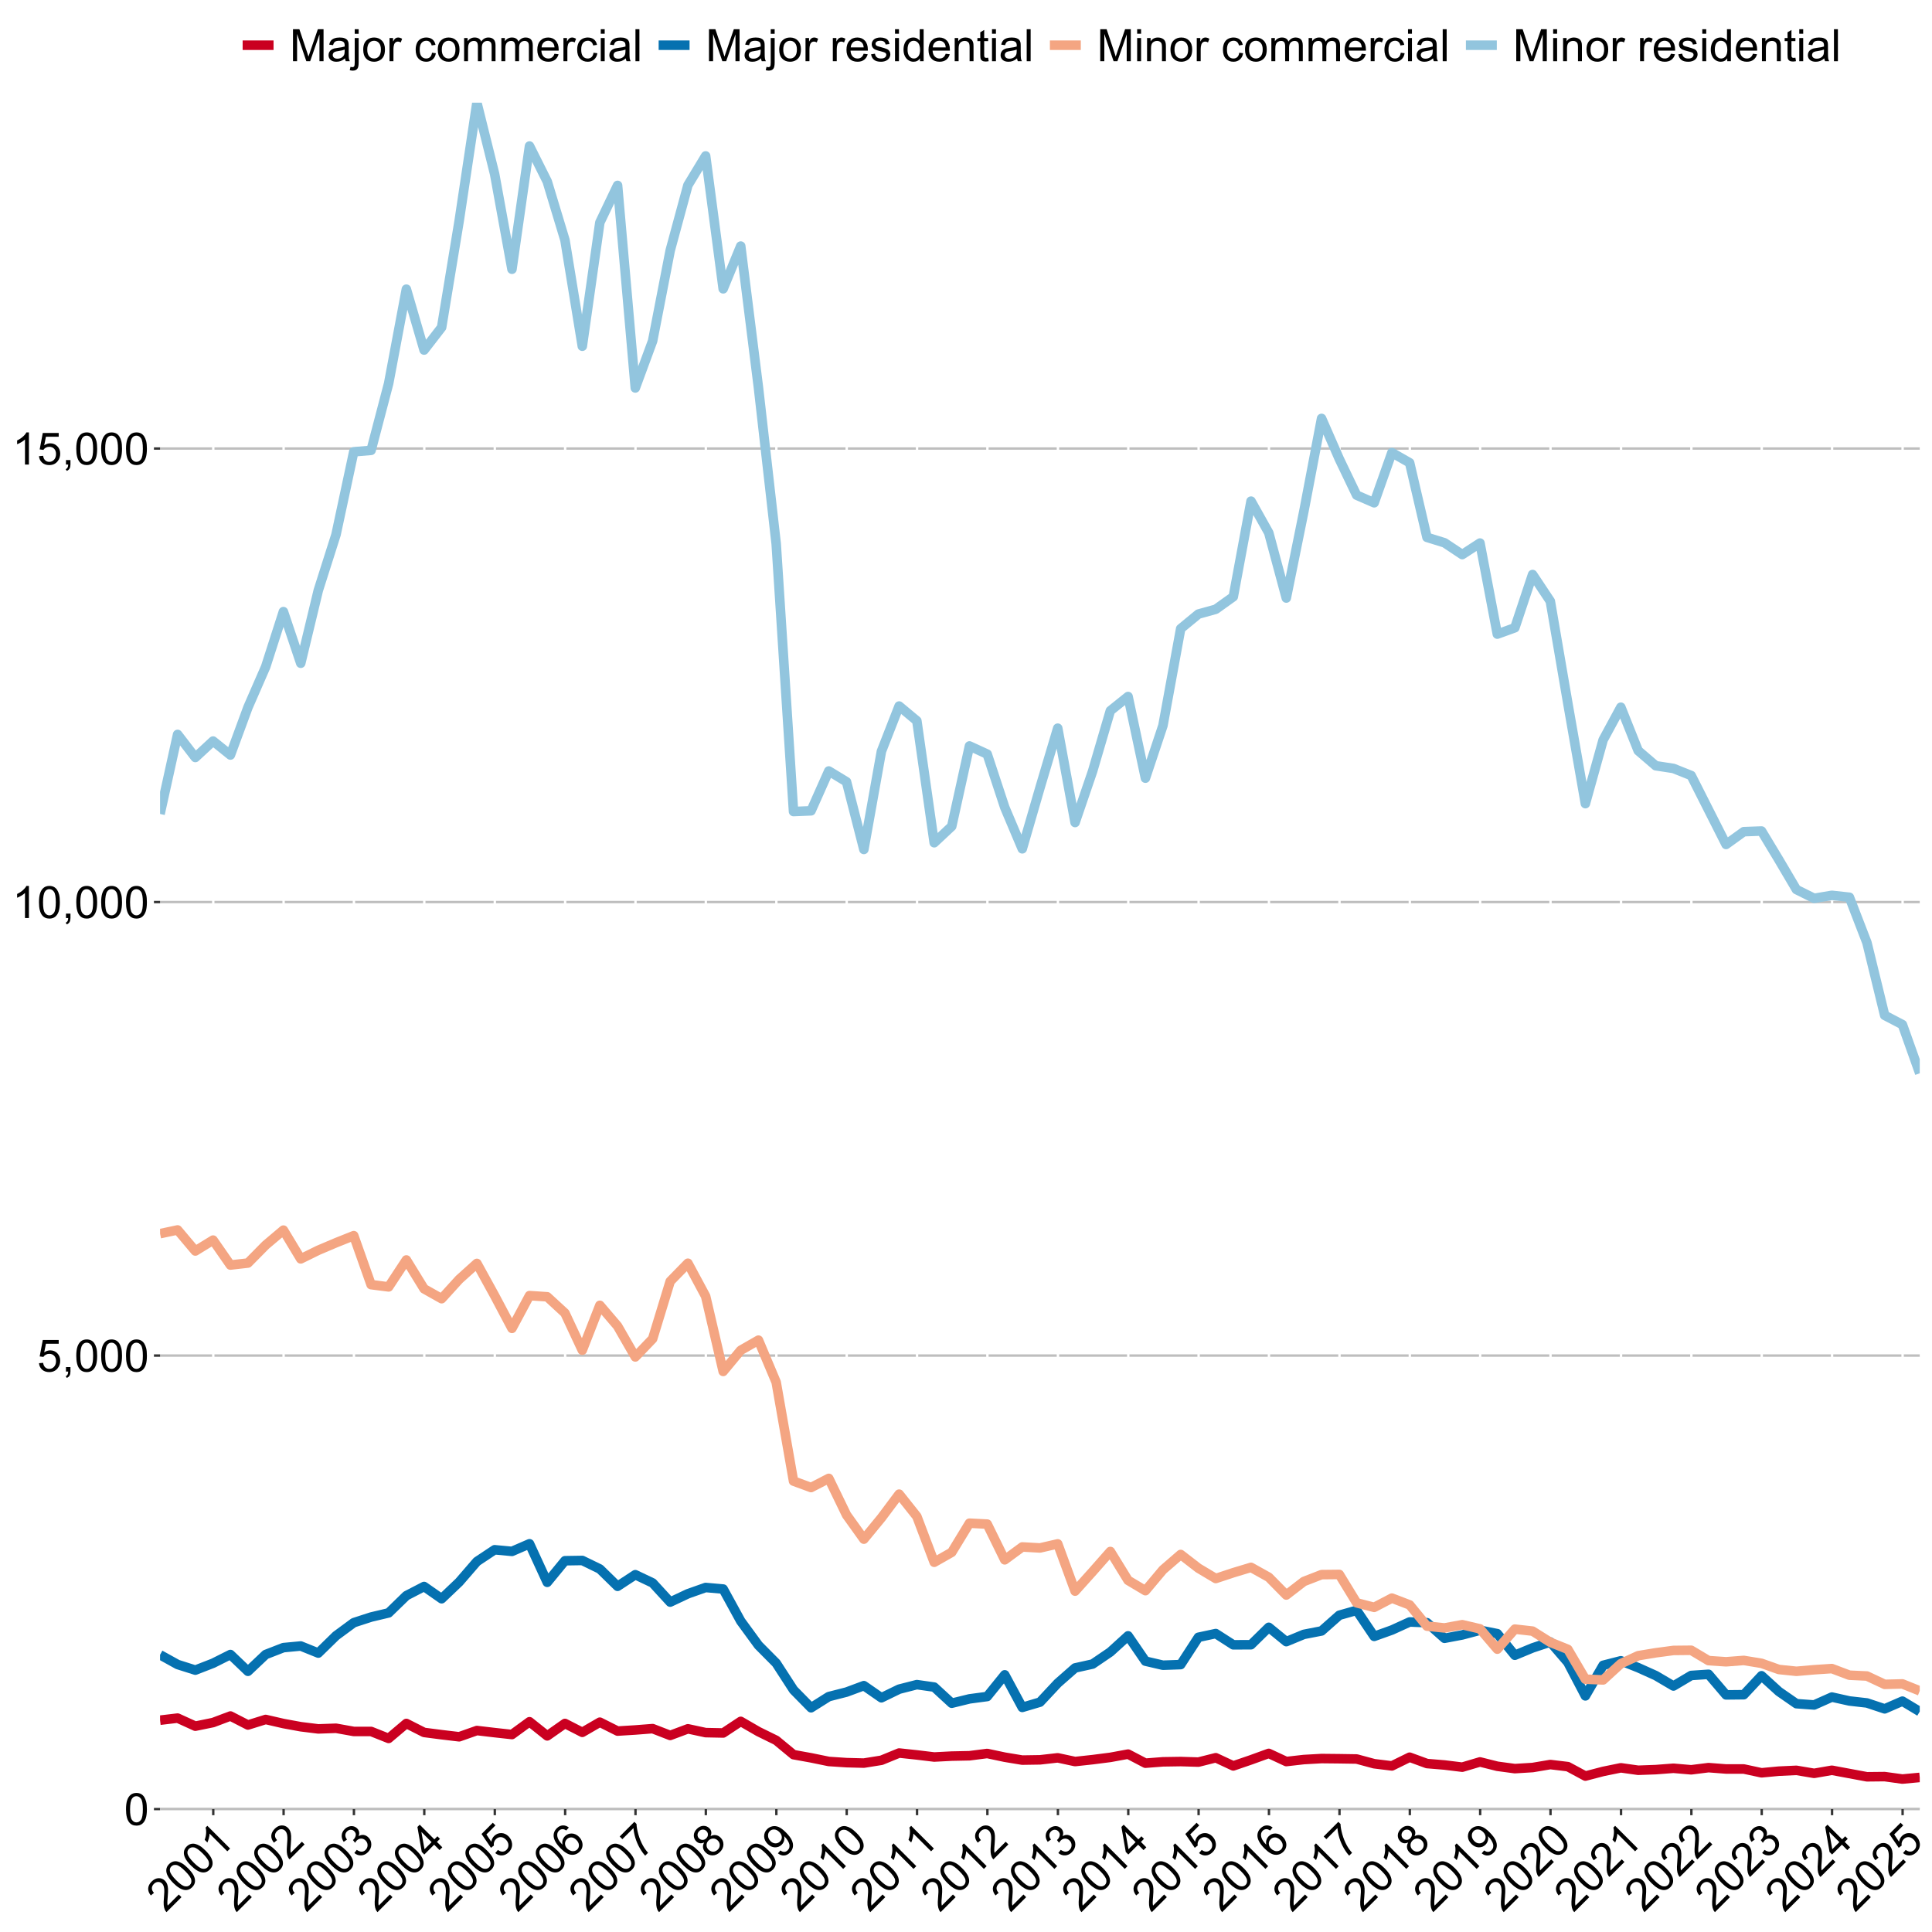 <?xml version="1.0" encoding="UTF-8"?>
<svg xmlns="http://www.w3.org/2000/svg" xmlns:xlink="http://www.w3.org/1999/xlink" width="864pt" height="864pt" viewBox="0 0 864 864" version="1.1">
<defs>
<g>
<symbol overflow="visible" id="glyph0-0">
<path style="stroke:none;" d="M 2.5 0 L 2.5 -12.5 L 12.5 -12.5 L 12.5 0 Z M 2.812 -0.312 L 12.188 -0.312 L 12.188 -12.188 L 2.812 -12.188 Z M 2.812 -0.312 "/>
</symbol>
<symbol overflow="visible" id="glyph0-1">
<path style="stroke:none;" d="M 0.828 -7.062 C 0.824 -8.75 1 -10.113 1.352 -11.148 C 1.699 -12.176 2.219 -12.973 2.906 -13.535 C 3.594 -14.094 4.457 -14.371 5.5 -14.375 C 6.262 -14.371 6.934 -14.219 7.52 -13.91 C 8.098 -13.598 8.578 -13.148 8.957 -12.57 C 9.332 -11.984 9.629 -11.277 9.844 -10.441 C 10.055 -9.605 10.16 -8.477 10.164 -7.062 C 10.16 -5.375 9.988 -4.02 9.648 -2.992 C 9.301 -1.957 8.785 -1.16 8.102 -0.602 C 7.41 -0.039 6.543 0.238 5.5 0.242 C 4.117 0.238 3.031 -0.254 2.246 -1.242 C 1.297 -2.43 0.824 -4.367 0.828 -7.062 Z M 2.637 -7.062 C 2.637 -4.707 2.91 -3.145 3.461 -2.367 C 4.012 -1.59 4.691 -1.199 5.5 -1.203 C 6.305 -1.199 6.984 -1.59 7.535 -2.375 C 8.082 -3.152 8.355 -4.715 8.359 -7.062 C 8.355 -9.414 8.082 -10.98 7.535 -11.758 C 6.984 -12.531 6.297 -12.918 5.477 -12.922 C 4.668 -12.918 4.023 -12.578 3.547 -11.895 C 2.938 -11.02 2.637 -9.406 2.637 -7.062 Z M 2.637 -7.062 "/>
</symbol>
<symbol overflow="visible" id="glyph0-2">
<path style="stroke:none;" d="M 0.828 -3.75 L 2.676 -3.906 C 2.812 -3.004 3.129 -2.328 3.629 -1.879 C 4.121 -1.426 4.723 -1.199 5.43 -1.203 C 6.273 -1.199 6.988 -1.52 7.578 -2.16 C 8.16 -2.797 8.453 -3.641 8.457 -4.695 C 8.453 -5.695 8.172 -6.488 7.609 -7.07 C 7.043 -7.645 6.305 -7.934 5.398 -7.938 C 4.828 -7.934 4.32 -7.805 3.867 -7.551 C 3.41 -7.293 3.051 -6.961 2.793 -6.555 L 1.141 -6.766 L 2.531 -14.121 L 9.648 -14.121 L 9.648 -12.441 L 3.938 -12.441 L 3.164 -8.594 C 4.023 -9.191 4.922 -9.492 5.867 -9.492 C 7.113 -9.492 8.168 -9.059 9.031 -8.191 C 9.887 -7.324 10.316 -6.211 10.32 -4.852 C 10.316 -3.555 9.941 -2.434 9.188 -1.492 C 8.27 -0.336 7.016 0.238 5.43 0.242 C 4.125 0.238 3.062 -0.121 2.242 -0.852 C 1.418 -1.578 0.945 -2.547 0.828 -3.75 Z M 0.828 -3.75 "/>
</symbol>
<symbol overflow="visible" id="glyph0-3">
<path style="stroke:none;" d="M 1.777 0 L 1.777 -2 L 3.781 -2 L 3.781 0 C 3.777 0.734 3.648 1.328 3.391 1.781 C 3.129 2.234 2.715 2.582 2.148 2.832 L 1.66 2.078 C 2.027 1.914 2.301 1.676 2.48 1.363 C 2.652 1.047 2.75 0.594 2.773 0 Z M 1.777 0 "/>
</symbol>
<symbol overflow="visible" id="glyph0-4">
<path style="stroke:none;" d="M 7.453 0 L 5.695 0 L 5.695 -11.203 C 5.27 -10.797 4.711 -10.391 4.027 -9.988 C 3.34 -9.582 2.727 -9.281 2.18 -9.082 L 2.18 -10.781 C 3.16 -11.242 4.016 -11.801 4.754 -12.461 C 5.488 -13.113 6.012 -13.75 6.32 -14.375 L 7.453 -14.375 Z M 7.453 0 "/>
</symbol>
<symbol overflow="visible" id="glyph0-5">
<path style="stroke:none;" d="M 1.484 0 L 1.484 -14.316 L 4.336 -14.316 L 7.727 -4.18 C 8.035 -3.234 8.262 -2.531 8.406 -2.062 C 8.566 -2.582 8.82 -3.344 9.172 -4.355 L 12.598 -14.316 L 15.148 -14.316 L 15.148 0 L 13.32 0 L 13.32 -11.984 L 9.16 0 L 7.453 0 L 3.312 -12.188 L 3.312 0 Z M 1.484 0 "/>
</symbol>
<symbol overflow="visible" id="glyph0-6">
<path style="stroke:none;" d="M 8.086 -1.281 C 7.434 -0.723 6.805 -0.332 6.207 -0.105 C 5.602 0.121 4.957 0.234 4.266 0.234 C 3.125 0.234 2.25 -0.043 1.641 -0.602 C 1.027 -1.156 0.719 -1.867 0.723 -2.734 C 0.719 -3.238 0.836 -3.703 1.066 -4.125 C 1.297 -4.547 1.598 -4.883 1.977 -5.137 C 2.348 -5.387 2.77 -5.578 3.242 -5.711 C 3.582 -5.801 4.105 -5.891 4.805 -5.977 C 6.223 -6.145 7.266 -6.344 7.938 -6.582 C 7.941 -6.82 7.945 -6.973 7.949 -7.039 C 7.945 -7.754 7.781 -8.262 7.453 -8.555 C 7 -8.949 6.332 -9.145 5.449 -9.148 C 4.621 -9.145 4.008 -9 3.617 -8.715 C 3.219 -8.422 2.93 -7.91 2.742 -7.18 L 1.023 -7.414 C 1.176 -8.145 1.434 -8.738 1.797 -9.195 C 2.152 -9.645 2.672 -9.992 3.352 -10.238 C 4.027 -10.48 4.809 -10.605 5.703 -10.605 C 6.586 -10.605 7.305 -10.5 7.859 -10.293 C 8.41 -10.082 8.82 -9.82 9.082 -9.504 C 9.34 -9.188 9.52 -8.789 9.629 -8.312 C 9.684 -8.008 9.715 -7.465 9.719 -6.688 L 9.719 -4.344 C 9.715 -2.707 9.75 -1.676 9.828 -1.242 C 9.898 -0.809 10.047 -0.395 10.273 0 L 8.438 0 C 8.254 -0.363 8.137 -0.789 8.086 -1.281 Z M 7.938 -5.203 C 7.301 -4.941 6.344 -4.719 5.07 -4.539 C 4.344 -4.434 3.832 -4.316 3.535 -4.188 C 3.23 -4.055 3 -3.863 2.84 -3.617 C 2.676 -3.363 2.594 -3.086 2.598 -2.781 C 2.594 -2.309 2.773 -1.918 3.129 -1.609 C 3.484 -1.293 4.004 -1.137 4.688 -1.141 C 5.363 -1.137 5.965 -1.285 6.492 -1.586 C 7.02 -1.879 7.406 -2.285 7.656 -2.805 C 7.84 -3.199 7.934 -3.785 7.938 -4.562 Z M 7.938 -5.203 "/>
</symbol>
<symbol overflow="visible" id="glyph0-7">
<path style="stroke:none;" d="M 1.309 -12.273 L 1.309 -14.316 L 3.066 -14.316 L 3.066 -12.273 Z M -0.918 4.023 L -0.586 2.531 C -0.234 2.617 0.039 2.66 0.242 2.664 C 0.598 2.66 0.867 2.543 1.043 2.309 C 1.219 2.07 1.305 1.477 1.309 0.527 L 1.309 -10.371 L 3.066 -10.371 L 3.066 0.566 C 3.062 1.84 2.898 2.73 2.57 3.234 C 2.145 3.883 1.441 4.207 0.461 4.211 C -0.016 4.207 -0.473 4.145 -0.918 4.023 Z M -0.918 4.023 "/>
</symbol>
<symbol overflow="visible" id="glyph0-8">
<path style="stroke:none;" d="M 0.664 -5.188 C 0.66 -7.102 1.195 -8.523 2.266 -9.453 C 3.152 -10.219 4.238 -10.605 5.527 -10.605 C 6.949 -10.605 8.117 -10.137 9.023 -9.203 C 9.93 -8.27 10.383 -6.98 10.383 -5.332 C 10.383 -3.996 10.18 -2.945 9.781 -2.18 C 9.375 -1.414 8.793 -0.82 8.031 -0.398 C 7.262 0.023 6.426 0.234 5.527 0.234 C 4.074 0.234 2.902 -0.23 2.008 -1.16 C 1.109 -2.09 0.66 -3.43 0.664 -5.188 Z M 2.469 -5.188 C 2.465 -3.855 2.758 -2.863 3.34 -2.203 C 3.918 -1.539 4.645 -1.207 5.527 -1.211 C 6.395 -1.207 7.121 -1.539 7.703 -2.207 C 8.281 -2.867 8.57 -3.879 8.574 -5.242 C 8.57 -6.523 8.281 -7.496 7.699 -8.156 C 7.117 -8.816 6.391 -9.145 5.527 -9.148 C 4.645 -9.145 3.918 -8.816 3.34 -8.164 C 2.758 -7.504 2.465 -6.512 2.469 -5.188 Z M 2.469 -5.188 "/>
</symbol>
<symbol overflow="visible" id="glyph0-9">
<path style="stroke:none;" d="M 1.297 0 L 1.297 -10.371 L 2.883 -10.371 L 2.883 -8.797 C 3.281 -9.531 3.652 -10.02 3.996 -10.254 C 4.34 -10.488 4.715 -10.605 5.125 -10.605 C 5.715 -10.605 6.316 -10.414 6.934 -10.039 L 6.328 -8.406 C 5.898 -8.66 5.469 -8.789 5.039 -8.789 C 4.652 -8.789 4.305 -8.672 4.004 -8.441 C 3.695 -8.207 3.48 -7.887 3.352 -7.48 C 3.152 -6.852 3.051 -6.168 3.055 -5.43 L 3.055 0 Z M 1.297 0 "/>
</symbol>
<symbol overflow="visible" id="glyph0-10">
<path style="stroke:none;" d=""/>
</symbol>
<symbol overflow="visible" id="glyph0-11">
<path style="stroke:none;" d="M 8.086 -3.797 L 9.812 -3.574 C 9.621 -2.383 9.137 -1.449 8.363 -0.777 C 7.582 -0.102 6.629 0.234 5.5 0.234 C 4.074 0.234 2.934 -0.227 2.074 -1.156 C 1.211 -2.078 0.777 -3.41 0.781 -5.148 C 0.777 -6.266 0.965 -7.246 1.336 -8.086 C 1.707 -8.922 2.27 -9.551 3.031 -9.973 C 3.789 -10.395 4.617 -10.605 5.508 -10.605 C 6.633 -10.605 7.551 -10.32 8.27 -9.75 C 8.98 -9.18 9.441 -8.371 9.648 -7.324 L 7.938 -7.062 C 7.773 -7.754 7.484 -8.277 7.074 -8.633 C 6.656 -8.98 6.16 -9.156 5.578 -9.16 C 4.691 -9.156 3.969 -8.84 3.418 -8.207 C 2.859 -7.57 2.582 -6.566 2.586 -5.195 C 2.582 -3.801 2.852 -2.789 3.387 -2.156 C 3.918 -1.523 4.613 -1.207 5.477 -1.211 C 6.168 -1.207 6.746 -1.418 7.207 -1.844 C 7.668 -2.266 7.961 -2.918 8.086 -3.797 Z M 8.086 -3.797 "/>
</symbol>
<symbol overflow="visible" id="glyph0-12">
<path style="stroke:none;" d="M 1.32 0 L 1.32 -10.371 L 2.891 -10.371 L 2.891 -8.914 C 3.211 -9.422 3.645 -9.832 4.188 -10.141 C 4.727 -10.449 5.344 -10.605 6.035 -10.605 C 6.801 -10.605 7.43 -10.445 7.926 -10.125 C 8.414 -9.805 8.762 -9.359 8.965 -8.789 C 9.785 -10 10.852 -10.605 12.168 -10.605 C 13.195 -10.605 13.984 -10.32 14.539 -9.75 C 15.09 -9.18 15.367 -8.301 15.371 -7.117 L 15.371 0 L 13.625 0 L 13.625 -6.531 C 13.621 -7.23 13.566 -7.738 13.453 -8.051 C 13.336 -8.359 13.129 -8.605 12.832 -8.797 C 12.531 -8.984 12.18 -9.082 11.777 -9.082 C 11.047 -9.082 10.441 -8.836 9.961 -8.352 C 9.477 -7.863 9.234 -7.09 9.238 -6.023 L 9.238 0 L 7.48 0 L 7.48 -6.738 C 7.477 -7.52 7.332 -8.105 7.051 -8.496 C 6.762 -8.887 6.293 -9.082 5.645 -9.082 C 5.145 -9.082 4.688 -8.949 4.27 -8.691 C 3.848 -8.426 3.543 -8.047 3.359 -7.547 C 3.168 -7.047 3.074 -6.324 3.078 -5.383 L 3.078 0 Z M 1.32 0 "/>
</symbol>
<symbol overflow="visible" id="glyph0-13">
<path style="stroke:none;" d="M 8.418 -3.34 L 10.234 -3.117 C 9.945 -2.055 9.414 -1.23 8.641 -0.645 C 7.863 -0.059 6.875 0.234 5.672 0.234 C 4.156 0.234 2.953 -0.23 2.066 -1.168 C 1.176 -2.098 0.73 -3.41 0.734 -5.098 C 0.73 -6.84 1.18 -8.191 2.082 -9.16 C 2.977 -10.121 4.145 -10.605 5.578 -10.605 C 6.961 -10.605 8.09 -10.133 8.973 -9.188 C 9.848 -8.242 10.289 -6.914 10.293 -5.203 C 10.289 -5.098 10.285 -4.941 10.281 -4.734 L 2.547 -4.734 C 2.613 -3.594 2.938 -2.719 3.516 -2.117 C 4.094 -1.508 4.816 -1.207 5.684 -1.211 C 6.324 -1.207 6.871 -1.375 7.332 -1.719 C 7.785 -2.055 8.148 -2.598 8.418 -3.34 Z M 2.648 -6.18 L 8.438 -6.18 C 8.359 -7.051 8.137 -7.707 7.773 -8.145 C 7.211 -8.82 6.484 -9.156 5.594 -9.16 C 4.785 -9.156 4.105 -8.887 3.559 -8.348 C 3.004 -7.805 2.703 -7.082 2.648 -6.18 Z M 2.648 -6.18 "/>
</symbol>
<symbol overflow="visible" id="glyph0-14">
<path style="stroke:none;" d="M 1.328 -12.297 L 1.328 -14.316 L 3.086 -14.316 L 3.086 -12.297 Z M 1.328 0 L 1.328 -10.371 L 3.086 -10.371 L 3.086 0 Z M 1.328 0 "/>
</symbol>
<symbol overflow="visible" id="glyph0-15">
<path style="stroke:none;" d="M 1.281 0 L 1.281 -14.316 L 3.039 -14.316 L 3.039 0 Z M 1.281 0 "/>
</symbol>
<symbol overflow="visible" id="glyph0-16">
<path style="stroke:none;" d="M 0.617 -3.094 L 2.352 -3.367 C 2.445 -2.668 2.719 -2.133 3.168 -1.766 C 3.609 -1.391 4.234 -1.207 5.039 -1.211 C 5.844 -1.207 6.441 -1.371 6.836 -1.703 C 7.223 -2.027 7.418 -2.414 7.422 -2.859 C 7.418 -3.258 7.246 -3.57 6.906 -3.797 C 6.66 -3.953 6.062 -4.152 5.109 -4.395 C 3.816 -4.719 2.922 -5 2.426 -5.238 C 1.926 -5.473 1.547 -5.801 1.293 -6.223 C 1.031 -6.645 0.902 -7.109 0.906 -7.617 C 0.902 -8.078 1.008 -8.504 1.223 -8.902 C 1.434 -9.293 1.723 -9.621 2.09 -9.883 C 2.359 -10.082 2.73 -10.254 3.207 -10.395 C 3.676 -10.535 4.184 -10.605 4.727 -10.605 C 5.535 -10.605 6.25 -10.488 6.867 -10.254 C 7.484 -10.02 7.938 -9.699 8.23 -9.301 C 8.523 -8.898 8.727 -8.363 8.836 -7.695 L 7.117 -7.461 C 7.035 -7.992 6.809 -8.41 6.438 -8.711 C 6.062 -9.008 5.535 -9.156 4.852 -9.16 C 4.043 -9.156 3.465 -9.023 3.125 -8.758 C 2.777 -8.488 2.605 -8.176 2.609 -7.82 C 2.605 -7.59 2.676 -7.387 2.82 -7.207 C 2.961 -7.016 3.188 -6.859 3.496 -6.738 C 3.668 -6.672 4.184 -6.52 5.047 -6.289 C 6.289 -5.953 7.16 -5.684 7.652 -5.473 C 8.145 -5.262 8.527 -4.953 8.809 -4.551 C 9.082 -4.145 9.223 -3.645 9.227 -3.047 C 9.223 -2.461 9.051 -1.906 8.715 -1.391 C 8.371 -0.871 7.879 -0.473 7.234 -0.191 C 6.59 0.094 5.859 0.234 5.047 0.234 C 3.695 0.234 2.668 -0.043 1.965 -0.605 C 1.254 -1.16 0.805 -1.992 0.617 -3.094 Z M 0.617 -3.094 "/>
</symbol>
<symbol overflow="visible" id="glyph0-17">
<path style="stroke:none;" d="M 8.047 0 L 8.047 -1.309 C 7.387 -0.277 6.422 0.234 5.148 0.234 C 4.316 0.234 3.555 0.008 2.867 -0.449 C 2.172 -0.902 1.637 -1.539 1.254 -2.359 C 0.871 -3.176 0.68 -4.113 0.684 -5.176 C 0.68 -6.207 0.852 -7.148 1.199 -7.992 C 1.543 -8.836 2.062 -9.48 2.754 -9.93 C 3.441 -10.379 4.211 -10.605 5.07 -10.605 C 5.691 -10.605 6.25 -10.473 6.738 -10.207 C 7.223 -9.941 7.617 -9.598 7.93 -9.18 L 7.93 -14.316 L 9.68 -14.316 L 9.68 0 Z M 2.492 -5.176 C 2.488 -3.844 2.77 -2.852 3.332 -2.195 C 3.891 -1.535 4.551 -1.207 5.312 -1.211 C 6.078 -1.207 6.73 -1.52 7.27 -2.152 C 7.805 -2.777 8.074 -3.738 8.078 -5.031 C 8.074 -6.445 7.801 -7.484 7.258 -8.152 C 6.707 -8.812 6.031 -9.145 5.234 -9.148 C 4.449 -9.145 3.797 -8.828 3.277 -8.191 C 2.75 -7.551 2.488 -6.543 2.492 -5.176 Z M 2.492 -5.176 "/>
</symbol>
<symbol overflow="visible" id="glyph0-18">
<path style="stroke:none;" d="M 1.32 0 L 1.32 -10.371 L 2.898 -10.371 L 2.898 -8.898 C 3.66 -10.035 4.762 -10.605 6.203 -10.605 C 6.824 -10.605 7.398 -10.492 7.926 -10.266 C 8.445 -10.039 8.836 -9.742 9.102 -9.383 C 9.359 -9.016 9.543 -8.586 9.648 -8.086 C 9.711 -7.758 9.742 -7.188 9.746 -6.375 L 9.746 0 L 7.988 0 L 7.988 -6.309 C 7.984 -7.023 7.918 -7.559 7.781 -7.914 C 7.645 -8.266 7.402 -8.547 7.055 -8.762 C 6.703 -8.973 6.293 -9.082 5.828 -9.082 C 5.078 -9.082 4.434 -8.844 3.891 -8.367 C 3.348 -7.891 3.074 -6.988 3.078 -5.664 L 3.078 0 Z M 1.32 0 "/>
</symbol>
<symbol overflow="visible" id="glyph0-19">
<path style="stroke:none;" d="M 5.156 -1.57 L 5.41 -0.02 C 4.91 0.086 4.469 0.133 4.082 0.137 C 3.441 0.133 2.945 0.035 2.598 -0.164 C 2.242 -0.367 1.996 -0.633 1.855 -0.961 C 1.711 -1.289 1.641 -1.98 1.641 -3.039 L 1.641 -9.004 L 0.352 -9.004 L 0.352 -10.371 L 1.641 -10.371 L 1.641 -12.938 L 3.391 -13.992 L 3.391 -10.371 L 5.156 -10.371 L 5.156 -9.004 L 3.391 -9.004 L 3.391 -2.938 C 3.387 -2.434 3.418 -2.113 3.48 -1.973 C 3.543 -1.828 3.641 -1.715 3.781 -1.629 C 3.918 -1.543 4.121 -1.5 4.383 -1.504 C 4.578 -1.5 4.836 -1.523 5.156 -1.57 Z M 5.156 -1.57 "/>
</symbol>
<symbol overflow="visible" id="glyph1-0">
<path style="stroke:none;" d="M 1.77 -1.77 L -7.07 -10.605 L 0 -17.676 L 8.84 -8.84 Z M 1.77 -2.211 L 8.398 -8.84 L 0 -17.234 L -6.629 -10.605 Z M 1.77 -2.211 "/>
</symbol>
<symbol overflow="visible" id="glyph1-1">
<path style="stroke:none;" d="M 5.926 -8.312 L 7.121 -7.121 L 0.43 -0.43 C 0.117 -0.715 -0.117 -1.051 -0.289 -1.438 C -0.57 -2.059 -0.746 -2.781 -0.816 -3.602 C -0.879 -4.418 -0.852 -5.473 -0.727 -6.762 C -0.527 -8.762 -0.496 -10.219 -0.637 -11.133 C -0.773 -12.047 -1.078 -12.738 -1.555 -13.211 C -2.043 -13.699 -2.637 -13.938 -3.328 -13.926 C -4.016 -13.91 -4.645 -13.621 -5.215 -13.059 C -5.809 -12.457 -6.105 -11.797 -6.109 -11.082 C -6.105 -10.359 -5.789 -9.684 -5.164 -9.047 L -6.574 -7.898 C -7.438 -8.938 -7.832 -9.992 -7.762 -11.066 C -7.688 -12.133 -7.172 -13.148 -6.215 -14.113 C -5.242 -15.082 -4.203 -15.582 -3.098 -15.613 C -1.992 -15.641 -1.043 -15.258 -0.25 -14.461 C 0.156 -14.055 0.469 -13.57 0.695 -13.016 C 0.918 -12.453 1.055 -11.766 1.105 -10.953 C 1.152 -10.133 1.109 -8.902 0.973 -7.258 C 0.852 -5.883 0.797 -4.98 0.809 -4.547 C 0.82 -4.109 0.871 -3.707 0.961 -3.348 Z M 5.926 -8.312 "/>
</symbol>
<symbol overflow="visible" id="glyph1-2">
<path style="stroke:none;" d="M -4.406 -5.578 C -5.602 -6.773 -6.441 -7.859 -6.926 -8.84 C -7.41 -9.812 -7.605 -10.742 -7.516 -11.625 C -7.426 -12.508 -7.012 -13.316 -6.277 -14.051 C -5.73 -14.594 -5.145 -14.961 -4.52 -15.152 C -3.887 -15.344 -3.234 -15.367 -2.559 -15.223 C -1.875 -15.074 -1.164 -14.781 -0.422 -14.344 C 0.32 -13.906 1.191 -13.184 2.195 -12.18 C 3.379 -10.988 4.215 -9.906 4.703 -8.938 C 5.188 -7.961 5.387 -7.035 5.301 -6.152 C 5.211 -5.27 4.797 -4.457 4.059 -3.715 C 3.082 -2.738 1.965 -2.32 0.711 -2.465 C -0.801 -2.637 -2.504 -3.676 -4.406 -5.578 Z M -3.129 -6.855 C -1.465 -5.191 -0.164 -4.277 0.773 -4.121 C 1.711 -3.957 2.465 -4.164 3.039 -4.738 C 3.605 -5.305 3.809 -6.059 3.648 -7.004 C 3.484 -7.941 2.574 -9.242 0.918 -10.902 C -0.75 -12.566 -2.047 -13.48 -2.984 -13.641 C -3.918 -13.797 -4.68 -13.586 -5.262 -13.008 C -5.832 -12.438 -6.043 -11.738 -5.902 -10.918 C -5.711 -9.871 -4.789 -8.52 -3.129 -6.855 Z M -3.129 -6.855 "/>
</symbol>
<symbol overflow="visible" id="glyph1-3">
<path style="stroke:none;" d="M 5.27 -5.27 L 4.027 -4.027 L -3.895 -11.945 C -3.906 -11.359 -4.012 -10.684 -4.215 -9.914 C -4.41 -9.141 -4.633 -8.488 -4.883 -7.961 L -6.082 -9.164 C -5.715 -10.184 -5.504 -11.184 -5.449 -12.172 C -5.395 -13.156 -5.477 -13.977 -5.695 -14.633 L -4.895 -15.434 Z M 5.27 -5.27 "/>
</symbol>
<symbol overflow="visible" id="glyph1-4">
<path style="stroke:none;" d="M -2.078 -3.266 L -1 -4.676 C -0.152 -4.113 0.594 -3.848 1.25 -3.879 C 1.898 -3.91 2.473 -4.172 2.969 -4.668 C 3.551 -5.25 3.844 -5.945 3.844 -6.758 C 3.84 -7.562 3.539 -8.266 2.941 -8.867 C 2.371 -9.434 1.711 -9.719 0.969 -9.719 C 0.227 -9.715 -0.43 -9.426 -1.008 -8.852 C -1.242 -8.613 -1.488 -8.273 -1.746 -7.836 L -2.699 -9.066 C -2.605 -9.137 -2.535 -9.199 -2.484 -9.254 C -1.953 -9.777 -1.613 -10.395 -1.469 -11.098 C -1.32 -11.797 -1.535 -12.434 -2.113 -13.008 C -2.566 -13.461 -3.098 -13.684 -3.707 -13.676 C -4.312 -13.668 -4.859 -13.418 -5.352 -12.934 C -5.832 -12.445 -6.086 -11.891 -6.105 -11.27 C -6.121 -10.641 -5.871 -9.98 -5.359 -9.281 L -6.824 -8.258 C -7.5 -9.242 -7.801 -10.234 -7.723 -11.23 C -7.641 -12.227 -7.199 -13.125 -6.402 -13.93 C -5.848 -14.477 -5.219 -14.867 -4.52 -15.098 C -3.812 -15.324 -3.133 -15.355 -2.48 -15.195 C -1.824 -15.027 -1.27 -14.715 -0.809 -14.258 C -0.371 -13.82 -0.09 -13.305 0.035 -12.711 C 0.16 -12.113 0.098 -11.48 -0.152 -10.812 C 0.582 -11.27 1.332 -11.449 2.102 -11.348 C 2.867 -11.242 3.578 -10.863 4.234 -10.215 C 5.113 -9.324 5.539 -8.254 5.512 -6.996 C 5.48 -5.738 4.973 -4.617 3.992 -3.633 C 3.102 -2.742 2.102 -2.266 0.984 -2.211 C -0.133 -2.148 -1.152 -2.5 -2.078 -3.266 Z M -2.078 -3.266 "/>
</symbol>
<symbol overflow="visible" id="glyph1-5">
<path style="stroke:none;" d="M 4.57 -4.57 L 2.148 -6.996 L -2.246 -2.602 L -3.383 -3.742 L -5.324 -14.922 L -4.309 -15.938 L 2.25 -9.379 L 3.617 -10.746 L 4.758 -9.605 L 3.391 -8.238 L 5.812 -5.812 Z M 1.008 -8.133 L -3.555 -12.699 L -2.16 -4.965 Z M 1.008 -8.133 "/>
</symbol>
<symbol overflow="visible" id="glyph1-6">
<path style="stroke:none;" d="M -2.066 -3.238 L -0.871 -4.652 C -0.141 -4.113 0.559 -3.859 1.234 -3.895 C 1.906 -3.922 2.492 -4.188 2.988 -4.688 C 3.586 -5.285 3.867 -6.016 3.832 -6.883 C 3.793 -7.746 3.402 -8.551 2.66 -9.301 C 1.949 -10.004 1.188 -10.363 0.383 -10.379 C -0.426 -10.387 -1.148 -10.074 -1.797 -9.434 C -2.191 -9.031 -2.461 -8.578 -2.605 -8.074 C -2.742 -7.57 -2.762 -7.082 -2.66 -6.609 L -3.977 -5.594 L -8.195 -11.773 L -3.164 -16.809 L -1.977 -15.621 L -6.016 -11.582 L -3.84 -8.312 C -3.652 -9.34 -3.227 -10.191 -2.562 -10.863 C -1.672 -11.746 -0.625 -12.184 0.594 -12.18 C 1.809 -12.176 2.902 -11.691 3.867 -10.73 C 4.781 -9.809 5.305 -8.75 5.441 -7.555 C 5.609 -6.082 5.133 -4.789 4.012 -3.668 C 3.09 -2.746 2.082 -2.25 0.984 -2.184 C -0.113 -2.117 -1.129 -2.469 -2.066 -3.238 Z M -2.066 -3.238 "/>
</symbol>
<symbol overflow="visible" id="glyph1-7">
<path style="stroke:none;" d="M -0.609 -14.68 L -1.746 -13.348 C -2.344 -13.723 -2.855 -13.918 -3.281 -13.941 C -3.969 -13.957 -4.559 -13.723 -5.055 -13.23 C -5.449 -12.832 -5.688 -12.371 -5.766 -11.855 C -5.871 -11.176 -5.762 -10.453 -5.441 -9.68 C -5.117 -8.906 -4.453 -8.008 -3.453 -6.988 C -3.605 -7.742 -3.578 -8.445 -3.367 -9.102 C -3.152 -9.75 -2.809 -10.316 -2.34 -10.793 C -1.508 -11.621 -0.5 -12.02 0.691 -11.992 C 1.883 -11.965 2.961 -11.469 3.93 -10.504 C 4.562 -9.867 5.016 -9.141 5.289 -8.32 C 5.559 -7.5 5.598 -6.703 5.41 -5.938 C 5.219 -5.164 4.824 -4.477 4.219 -3.875 C 3.18 -2.836 1.953 -2.371 0.539 -2.48 C -0.875 -2.586 -2.457 -3.516 -4.207 -5.27 C -6.16 -7.223 -7.219 -9.008 -7.391 -10.621 C -7.527 -12.023 -7.066 -13.258 -6 -14.328 C -5.203 -15.121 -4.324 -15.551 -3.371 -15.617 C -2.414 -15.676 -1.496 -15.363 -0.609 -14.68 Z M -1.32 -5.242 C -0.887 -4.809 -0.391 -4.488 0.184 -4.281 C 0.754 -4.07 1.309 -4.027 1.84 -4.152 C 2.371 -4.273 2.816 -4.516 3.176 -4.875 C 3.699 -5.398 3.938 -6.059 3.895 -6.863 C 3.844 -7.66 3.457 -8.426 2.734 -9.156 C 2.031 -9.855 1.293 -10.219 0.52 -10.25 C -0.254 -10.277 -0.922 -10.012 -1.492 -9.445 C -2.051 -8.883 -2.324 -8.203 -2.316 -7.414 C -2.301 -6.617 -1.969 -5.895 -1.32 -5.242 Z M -1.32 -5.242 "/>
</symbol>
<symbol overflow="visible" id="glyph1-8">
<path style="stroke:none;" d="M -8.129 -9.469 L -9.32 -10.66 L -2.77 -17.215 L -1.801 -16.25 C -1.754 -14.914 -1.48 -13.363 -0.98 -11.598 C -0.473 -9.824 0.203 -8.168 1.055 -6.621 C 1.652 -5.527 2.422 -4.441 3.363 -3.363 L 2.086 -2.086 C 1.301 -2.895 0.496 -4.012 -0.332 -5.441 C -1.156 -6.867 -1.812 -8.383 -2.305 -9.992 C -2.789 -11.594 -3.078 -13.074 -3.168 -14.426 Z M -8.129 -9.469 "/>
</symbol>
<symbol overflow="visible" id="glyph1-9">
<path style="stroke:none;" d="M -2.988 -7.988 C -3.691 -7.66 -4.344 -7.551 -4.945 -7.652 C -5.543 -7.754 -6.086 -8.047 -6.574 -8.535 C -7.309 -9.27 -7.66 -10.152 -7.637 -11.188 C -7.605 -12.215 -7.152 -13.172 -6.277 -14.051 C -5.387 -14.934 -4.418 -15.387 -3.371 -15.414 C -2.316 -15.438 -1.426 -15.082 -0.691 -14.348 C -0.223 -13.875 0.062 -13.344 0.164 -12.754 C 0.266 -12.156 0.16 -11.516 -0.152 -10.828 C 0.672 -11.246 1.469 -11.391 2.246 -11.266 C 3.02 -11.137 3.723 -10.762 4.352 -10.137 C 5.215 -9.27 5.637 -8.234 5.613 -7.035 C 5.59 -5.832 5.078 -4.73 4.082 -3.734 C 3.078 -2.734 1.977 -2.227 0.777 -2.207 C -0.426 -2.184 -1.469 -2.613 -2.355 -3.5 C -3.012 -4.156 -3.395 -4.875 -3.508 -5.656 C -3.613 -6.43 -3.441 -7.207 -2.988 -7.988 Z M -5.344 -9.848 C -4.863 -9.367 -4.316 -9.129 -3.707 -9.137 C -3.094 -9.137 -2.543 -9.387 -2.051 -9.883 C -1.57 -10.359 -1.328 -10.902 -1.324 -11.512 C -1.32 -12.117 -1.535 -12.641 -1.977 -13.078 C -2.43 -13.531 -2.973 -13.754 -3.598 -13.754 C -4.223 -13.746 -4.77 -13.512 -5.242 -13.043 C -5.715 -12.566 -5.957 -12.02 -5.965 -11.406 C -5.973 -10.785 -5.766 -10.266 -5.344 -9.848 Z M -1.07 -4.773 C -0.715 -4.414 -0.289 -4.152 0.211 -3.992 C 0.711 -3.828 1.215 -3.824 1.73 -3.973 C 2.238 -4.121 2.688 -4.387 3.074 -4.773 C 3.664 -5.363 3.961 -6.043 3.969 -6.816 C 3.969 -7.582 3.68 -8.262 3.094 -8.852 C 2.492 -9.449 1.797 -9.746 1.012 -9.738 C 0.223 -9.73 -0.469 -9.426 -1.07 -8.832 C -1.652 -8.242 -1.945 -7.566 -1.945 -6.797 C -1.941 -6.023 -1.648 -5.348 -1.07 -4.773 Z M -1.07 -4.773 "/>
</symbol>
<symbol overflow="visible" id="glyph1-10">
<path style="stroke:none;" d="M -1.566 -3.113 L -0.484 -4.418 C 0.18 -3.957 0.777 -3.742 1.316 -3.777 C 1.852 -3.805 2.344 -4.043 2.797 -4.496 C 3.176 -4.875 3.426 -5.297 3.539 -5.762 C 3.648 -6.223 3.648 -6.695 3.543 -7.172 C 3.434 -7.648 3.195 -8.195 2.824 -8.816 C 2.449 -9.438 2.004 -10.008 1.492 -10.523 C 1.434 -10.578 1.348 -10.656 1.234 -10.766 C 1.379 -10.117 1.359 -9.457 1.18 -8.781 C 0.992 -8.105 0.652 -7.516 0.152 -7.016 C -0.684 -6.172 -1.695 -5.77 -2.887 -5.801 C -4.07 -5.828 -5.16 -6.336 -6.16 -7.332 C -7.184 -8.355 -7.707 -9.484 -7.73 -10.719 C -7.746 -11.945 -7.301 -13.02 -6.395 -13.934 C -5.73 -14.59 -4.953 -15.012 -4.055 -15.207 C -3.156 -15.395 -2.234 -15.305 -1.297 -14.934 C -0.359 -14.559 0.727 -13.75 1.977 -12.512 C 3.266 -11.215 4.156 -10.047 4.641 -9 C 5.125 -7.953 5.289 -6.949 5.141 -5.996 C 4.984 -5.035 4.535 -4.188 3.793 -3.445 C 2.996 -2.652 2.129 -2.223 1.188 -2.164 C 0.246 -2.098 -0.668 -2.414 -1.566 -3.113 Z M -0.945 -12.672 C -1.656 -13.383 -2.414 -13.758 -3.215 -13.801 C -4.012 -13.836 -4.68 -13.59 -5.215 -13.059 C -5.766 -12.504 -6.02 -11.797 -5.98 -10.938 C -5.938 -10.074 -5.559 -9.285 -4.84 -8.57 C -4.195 -7.922 -3.477 -7.594 -2.688 -7.582 C -1.895 -7.566 -1.211 -7.844 -0.641 -8.418 C -0.062 -8.992 0.203 -9.668 0.172 -10.441 C 0.137 -11.215 -0.23 -11.957 -0.945 -12.672 Z M -0.945 -12.672 "/>
</symbol>
</g>
<clipPath id="clip1">
  <path d="M 71.582 45.922 L 858.52 45.922 L 858.52 809.027 L 71.582 809.027 Z M 71.582 45.922 "/>
</clipPath>
<clipPath id="clip2">
  <path d="M 71.582 707 L 858.52 707 L 858.52 708 L 71.582 708 Z M 71.582 707 "/>
</clipPath>
<clipPath id="clip3">
  <path d="M 71.582 504 L 858.52 504 L 858.52 506 L 71.582 506 Z M 71.582 504 "/>
</clipPath>
<clipPath id="clip4">
  <path d="M 71.582 301 L 858.52 301 L 858.52 303 L 71.582 303 Z M 71.582 301 "/>
</clipPath>
<clipPath id="clip5">
  <path d="M 71.582 98 L 858.52 98 L 858.52 100 L 71.582 100 Z M 71.582 98 "/>
</clipPath>
<clipPath id="clip6">
  <path d="M 71.582 808 L 858.52 808 L 858.52 809.027 L 71.582 809.027 Z M 71.582 808 "/>
</clipPath>
<clipPath id="clip7">
  <path d="M 71.582 605 L 858.52 605 L 858.52 607 L 71.582 607 Z M 71.582 605 "/>
</clipPath>
<clipPath id="clip8">
  <path d="M 71.582 402 L 858.52 402 L 858.52 404 L 71.582 404 Z M 71.582 402 "/>
</clipPath>
<clipPath id="clip9">
  <path d="M 71.582 200 L 858.52 200 L 858.52 202 L 71.582 202 Z M 71.582 200 "/>
</clipPath>
<clipPath id="clip10">
  <path d="M 94 45.922 L 96 45.922 L 96 809.027 L 94 809.027 Z M 94 45.922 "/>
</clipPath>
<clipPath id="clip11">
  <path d="M 126 45.922 L 128 45.922 L 128 809.027 L 126 809.027 Z M 126 45.922 "/>
</clipPath>
<clipPath id="clip12">
  <path d="M 157 45.922 L 159 45.922 L 159 809.027 L 157 809.027 Z M 157 45.922 "/>
</clipPath>
<clipPath id="clip13">
  <path d="M 189 45.922 L 191 45.922 L 191 809.027 L 189 809.027 Z M 189 45.922 "/>
</clipPath>
<clipPath id="clip14">
  <path d="M 220 45.922 L 222 45.922 L 222 809.027 L 220 809.027 Z M 220 45.922 "/>
</clipPath>
<clipPath id="clip15">
  <path d="M 252 45.922 L 254 45.922 L 254 809.027 L 252 809.027 Z M 252 45.922 "/>
</clipPath>
<clipPath id="clip16">
  <path d="M 283 45.922 L 285 45.922 L 285 809.027 L 283 809.027 Z M 283 45.922 "/>
</clipPath>
<clipPath id="clip17">
  <path d="M 315 45.922 L 317 45.922 L 317 809.027 L 315 809.027 Z M 315 45.922 "/>
</clipPath>
<clipPath id="clip18">
  <path d="M 346 45.922 L 348 45.922 L 348 809.027 L 346 809.027 Z M 346 45.922 "/>
</clipPath>
<clipPath id="clip19">
  <path d="M 378 45.922 L 380 45.922 L 380 809.027 L 378 809.027 Z M 378 45.922 "/>
</clipPath>
<clipPath id="clip20">
  <path d="M 409 45.922 L 411 45.922 L 411 809.027 L 409 809.027 Z M 409 45.922 "/>
</clipPath>
<clipPath id="clip21">
  <path d="M 441 45.922 L 443 45.922 L 443 809.027 L 441 809.027 Z M 441 45.922 "/>
</clipPath>
<clipPath id="clip22">
  <path d="M 472 45.922 L 474 45.922 L 474 809.027 L 472 809.027 Z M 472 45.922 "/>
</clipPath>
<clipPath id="clip23">
  <path d="M 504 45.922 L 506 45.922 L 506 809.027 L 504 809.027 Z M 504 45.922 "/>
</clipPath>
<clipPath id="clip24">
  <path d="M 535 45.922 L 537 45.922 L 537 809.027 L 535 809.027 Z M 535 45.922 "/>
</clipPath>
<clipPath id="clip25">
  <path d="M 566 45.922 L 569 45.922 L 569 809.027 L 566 809.027 Z M 566 45.922 "/>
</clipPath>
<clipPath id="clip26">
  <path d="M 598 45.922 L 600 45.922 L 600 809.027 L 598 809.027 Z M 598 45.922 "/>
</clipPath>
<clipPath id="clip27">
  <path d="M 629 45.922 L 632 45.922 L 632 809.027 L 629 809.027 Z M 629 45.922 "/>
</clipPath>
<clipPath id="clip28">
  <path d="M 661 45.922 L 663 45.922 L 663 809.027 L 661 809.027 Z M 661 45.922 "/>
</clipPath>
<clipPath id="clip29">
  <path d="M 692 45.922 L 694 45.922 L 694 809.027 L 692 809.027 Z M 692 45.922 "/>
</clipPath>
<clipPath id="clip30">
  <path d="M 724 45.922 L 726 45.922 L 726 809.027 L 724 809.027 Z M 724 45.922 "/>
</clipPath>
<clipPath id="clip31">
  <path d="M 755 45.922 L 757 45.922 L 757 809.027 L 755 809.027 Z M 755 45.922 "/>
</clipPath>
<clipPath id="clip32">
  <path d="M 787 45.922 L 789 45.922 L 789 809.027 L 787 809.027 Z M 787 45.922 "/>
</clipPath>
<clipPath id="clip33">
  <path d="M 818 45.922 L 820 45.922 L 820 809.027 L 818 809.027 Z M 818 45.922 "/>
</clipPath>
<clipPath id="clip34">
  <path d="M 850 45.922 L 852 45.922 L 852 809.027 L 850 809.027 Z M 850 45.922 "/>
</clipPath>
<clipPath id="clip35">
  <path d="M 71.582 765 L 858.52 765 L 858.52 798 L 71.582 798 Z M 71.582 765 "/>
</clipPath>
<clipPath id="clip36">
  <path d="M 71.582 688 L 858.52 688 L 858.52 768 L 71.582 768 Z M 71.582 688 "/>
</clipPath>
<clipPath id="clip37">
  <path d="M 71.582 547 L 858.52 547 L 858.52 759 L 71.582 759 Z M 71.582 547 "/>
</clipPath>
<clipPath id="clip38">
  <path d="M 71.582 45.922 L 858.52 45.922 L 858.52 483 L 71.582 483 Z M 71.582 45.922 "/>
</clipPath>
</defs>
<g id="surface89">
<rect x="0" y="0" width="864" height="864" style="fill:rgb(100%,100%,100%);fill-opacity:1;stroke:none;"/>
<rect x="0" y="0" width="864" height="864" style="fill:rgb(100%,100%,100%);fill-opacity:1;stroke:none;"/>
<path style="fill:none;stroke-width:1.067;stroke-linecap:round;stroke-linejoin:round;stroke:rgb(100%,100%,100%);stroke-opacity:1;stroke-miterlimit:10;" d="M 0 864 L 864 864 L 864 0 L 0 0 Z M 0 864 "/>
<g clip-path="url(#clip1)" clip-rule="nonzero">
<path style=" stroke:none;fill-rule:nonzero;fill:rgb(100%,100%,100%);fill-opacity:1;" d="M 71.582 809.027 L 858.52 809.027 L 858.52 45.922 L 71.582 45.922 Z M 71.582 809.027 "/>
</g>
<g clip-path="url(#clip2)" clip-rule="nonzero">
<path style="fill:none;stroke-width:0.533;stroke-linecap:butt;stroke-linejoin:round;stroke:rgb(100%,100%,100%);stroke-opacity:1;stroke-miterlimit:10;" d="M 71.582 707.621 L 858.52 707.621 "/>
</g>
<g clip-path="url(#clip3)" clip-rule="nonzero">
<path style="fill:none;stroke-width:0.533;stroke-linecap:butt;stroke-linejoin:round;stroke:rgb(100%,100%,100%);stroke-opacity:1;stroke-miterlimit:10;" d="M 71.582 504.809 L 858.52 504.809 "/>
</g>
<g clip-path="url(#clip4)" clip-rule="nonzero">
<path style="fill:none;stroke-width:0.533;stroke-linecap:butt;stroke-linejoin:round;stroke:rgb(100%,100%,100%);stroke-opacity:1;stroke-miterlimit:10;" d="M 71.582 301.996 L 858.52 301.996 "/>
</g>
<g clip-path="url(#clip5)" clip-rule="nonzero">
<path style="fill:none;stroke-width:0.533;stroke-linecap:butt;stroke-linejoin:round;stroke:rgb(100%,100%,100%);stroke-opacity:1;stroke-miterlimit:10;" d="M 71.582 99.18 L 858.52 99.18 "/>
</g>
<g clip-path="url(#clip6)" clip-rule="nonzero">
<path style="fill:none;stroke-width:1.067;stroke-linecap:butt;stroke-linejoin:round;stroke:rgb(74.51%,74.51%,74.51%);stroke-opacity:1;stroke-miterlimit:10;" d="M 71.582 809.027 L 858.52 809.027 "/>
</g>
<g clip-path="url(#clip7)" clip-rule="nonzero">
<path style="fill:none;stroke-width:1.067;stroke-linecap:butt;stroke-linejoin:round;stroke:rgb(74.51%,74.51%,74.51%);stroke-opacity:1;stroke-miterlimit:10;" d="M 71.582 606.215 L 858.52 606.215 "/>
</g>
<g clip-path="url(#clip8)" clip-rule="nonzero">
<path style="fill:none;stroke-width:1.067;stroke-linecap:butt;stroke-linejoin:round;stroke:rgb(74.51%,74.51%,74.51%);stroke-opacity:1;stroke-miterlimit:10;" d="M 71.582 403.402 L 858.52 403.402 "/>
</g>
<g clip-path="url(#clip9)" clip-rule="nonzero">
<path style="fill:none;stroke-width:1.067;stroke-linecap:butt;stroke-linejoin:round;stroke:rgb(74.51%,74.51%,74.51%);stroke-opacity:1;stroke-miterlimit:10;" d="M 71.582 200.59 L 858.52 200.59 "/>
</g>
<g clip-path="url(#clip10)" clip-rule="nonzero">
<path style="fill:none;stroke-width:1.067;stroke-linecap:butt;stroke-linejoin:round;stroke:rgb(100%,100%,100%);stroke-opacity:1;stroke-miterlimit:10;" d="M 95.371 809.027 L 95.371 45.922 "/>
</g>
<g clip-path="url(#clip11)" clip-rule="nonzero">
<path style="fill:none;stroke-width:1.067;stroke-linecap:butt;stroke-linejoin:round;stroke:rgb(100%,100%,100%);stroke-opacity:1;stroke-miterlimit:10;" d="M 126.828 809.027 L 126.828 45.922 "/>
</g>
<g clip-path="url(#clip12)" clip-rule="nonzero">
<path style="fill:none;stroke-width:1.067;stroke-linecap:butt;stroke-linejoin:round;stroke:rgb(100%,100%,100%);stroke-opacity:1;stroke-miterlimit:10;" d="M 158.281 809.027 L 158.281 45.922 "/>
</g>
<g clip-path="url(#clip13)" clip-rule="nonzero">
<path style="fill:none;stroke-width:1.067;stroke-linecap:butt;stroke-linejoin:round;stroke:rgb(100%,100%,100%);stroke-opacity:1;stroke-miterlimit:10;" d="M 189.738 809.027 L 189.738 45.922 "/>
</g>
<g clip-path="url(#clip14)" clip-rule="nonzero">
<path style="fill:none;stroke-width:1.067;stroke-linecap:butt;stroke-linejoin:round;stroke:rgb(100%,100%,100%);stroke-opacity:1;stroke-miterlimit:10;" d="M 221.281 809.027 L 221.281 45.922 "/>
</g>
<g clip-path="url(#clip15)" clip-rule="nonzero">
<path style="fill:none;stroke-width:1.067;stroke-linecap:butt;stroke-linejoin:round;stroke:rgb(100%,100%,100%);stroke-opacity:1;stroke-miterlimit:10;" d="M 252.738 809.027 L 252.738 45.922 "/>
</g>
<g clip-path="url(#clip16)" clip-rule="nonzero">
<path style="fill:none;stroke-width:1.067;stroke-linecap:butt;stroke-linejoin:round;stroke:rgb(100%,100%,100%);stroke-opacity:1;stroke-miterlimit:10;" d="M 284.195 809.027 L 284.195 45.922 "/>
</g>
<g clip-path="url(#clip17)" clip-rule="nonzero">
<path style="fill:none;stroke-width:1.067;stroke-linecap:butt;stroke-linejoin:round;stroke:rgb(100%,100%,100%);stroke-opacity:1;stroke-miterlimit:10;" d="M 315.652 809.027 L 315.652 45.922 "/>
</g>
<g clip-path="url(#clip18)" clip-rule="nonzero">
<path style="fill:none;stroke-width:1.067;stroke-linecap:butt;stroke-linejoin:round;stroke:rgb(100%,100%,100%);stroke-opacity:1;stroke-miterlimit:10;" d="M 347.195 809.027 L 347.195 45.922 "/>
</g>
<g clip-path="url(#clip19)" clip-rule="nonzero">
<path style="fill:none;stroke-width:1.067;stroke-linecap:butt;stroke-linejoin:round;stroke:rgb(100%,100%,100%);stroke-opacity:1;stroke-miterlimit:10;" d="M 378.652 809.027 L 378.652 45.922 "/>
</g>
<g clip-path="url(#clip20)" clip-rule="nonzero">
<path style="fill:none;stroke-width:1.067;stroke-linecap:butt;stroke-linejoin:round;stroke:rgb(100%,100%,100%);stroke-opacity:1;stroke-miterlimit:10;" d="M 410.109 809.027 L 410.109 45.922 "/>
</g>
<g clip-path="url(#clip21)" clip-rule="nonzero">
<path style="fill:none;stroke-width:1.067;stroke-linecap:butt;stroke-linejoin:round;stroke:rgb(100%,100%,100%);stroke-opacity:1;stroke-miterlimit:10;" d="M 441.566 809.027 L 441.566 45.922 "/>
</g>
<g clip-path="url(#clip22)" clip-rule="nonzero">
<path style="fill:none;stroke-width:1.067;stroke-linecap:butt;stroke-linejoin:round;stroke:rgb(100%,100%,100%);stroke-opacity:1;stroke-miterlimit:10;" d="M 473.109 809.027 L 473.109 45.922 "/>
</g>
<g clip-path="url(#clip23)" clip-rule="nonzero">
<path style="fill:none;stroke-width:1.067;stroke-linecap:butt;stroke-linejoin:round;stroke:rgb(100%,100%,100%);stroke-opacity:1;stroke-miterlimit:10;" d="M 504.566 809.027 L 504.566 45.922 "/>
</g>
<g clip-path="url(#clip24)" clip-rule="nonzero">
<path style="fill:none;stroke-width:1.067;stroke-linecap:butt;stroke-linejoin:round;stroke:rgb(100%,100%,100%);stroke-opacity:1;stroke-miterlimit:10;" d="M 536.023 809.027 L 536.023 45.922 "/>
</g>
<g clip-path="url(#clip25)" clip-rule="nonzero">
<path style="fill:none;stroke-width:1.067;stroke-linecap:butt;stroke-linejoin:round;stroke:rgb(100%,100%,100%);stroke-opacity:1;stroke-miterlimit:10;" d="M 567.48 809.027 L 567.48 45.922 "/>
</g>
<g clip-path="url(#clip26)" clip-rule="nonzero">
<path style="fill:none;stroke-width:1.067;stroke-linecap:butt;stroke-linejoin:round;stroke:rgb(100%,100%,100%);stroke-opacity:1;stroke-miterlimit:10;" d="M 599.023 809.027 L 599.023 45.922 "/>
</g>
<g clip-path="url(#clip27)" clip-rule="nonzero">
<path style="fill:none;stroke-width:1.067;stroke-linecap:butt;stroke-linejoin:round;stroke:rgb(100%,100%,100%);stroke-opacity:1;stroke-miterlimit:10;" d="M 630.48 809.027 L 630.48 45.922 "/>
</g>
<g clip-path="url(#clip28)" clip-rule="nonzero">
<path style="fill:none;stroke-width:1.067;stroke-linecap:butt;stroke-linejoin:round;stroke:rgb(100%,100%,100%);stroke-opacity:1;stroke-miterlimit:10;" d="M 661.938 809.027 L 661.938 45.922 "/>
</g>
<g clip-path="url(#clip29)" clip-rule="nonzero">
<path style="fill:none;stroke-width:1.067;stroke-linecap:butt;stroke-linejoin:round;stroke:rgb(100%,100%,100%);stroke-opacity:1;stroke-miterlimit:10;" d="M 693.395 809.027 L 693.395 45.922 "/>
</g>
<g clip-path="url(#clip30)" clip-rule="nonzero">
<path style="fill:none;stroke-width:1.067;stroke-linecap:butt;stroke-linejoin:round;stroke:rgb(100%,100%,100%);stroke-opacity:1;stroke-miterlimit:10;" d="M 724.938 809.027 L 724.938 45.922 "/>
</g>
<g clip-path="url(#clip31)" clip-rule="nonzero">
<path style="fill:none;stroke-width:1.067;stroke-linecap:butt;stroke-linejoin:round;stroke:rgb(100%,100%,100%);stroke-opacity:1;stroke-miterlimit:10;" d="M 756.395 809.027 L 756.395 45.922 "/>
</g>
<g clip-path="url(#clip32)" clip-rule="nonzero">
<path style="fill:none;stroke-width:1.067;stroke-linecap:butt;stroke-linejoin:round;stroke:rgb(100%,100%,100%);stroke-opacity:1;stroke-miterlimit:10;" d="M 787.852 809.027 L 787.852 45.922 "/>
</g>
<g clip-path="url(#clip33)" clip-rule="nonzero">
<path style="fill:none;stroke-width:1.067;stroke-linecap:butt;stroke-linejoin:round;stroke:rgb(100%,100%,100%);stroke-opacity:1;stroke-miterlimit:10;" d="M 819.309 809.027 L 819.309 45.922 "/>
</g>
<g clip-path="url(#clip34)" clip-rule="nonzero">
<path style="fill:none;stroke-width:1.067;stroke-linecap:butt;stroke-linejoin:round;stroke:rgb(100%,100%,100%);stroke-opacity:1;stroke-miterlimit:10;" d="M 850.852 809.027 L 850.852 45.922 "/>
</g>
<g clip-path="url(#clip35)" clip-rule="nonzero">
<path style="fill:none;stroke-width:4.268;stroke-linecap:butt;stroke-linejoin:round;stroke:rgb(79.216%,0%,12.549%);stroke-opacity:1;stroke-miterlimit:10;" d="M 71.582 769.277 L 79.426 768.344 L 87.355 771.953 L 95.281 770.332 L 103.039 767.41 L 110.883 771.426 L 118.812 768.953 L 126.738 770.777 L 134.496 772.199 L 142.34 773.172 L 150.27 772.887 L 158.195 774.309 L 165.953 774.309 L 173.797 777.43 L 181.727 770.738 L 189.652 774.754 L 197.496 775.766 L 205.34 776.699 L 213.27 773.902 L 221.195 774.836 L 228.953 775.688 L 236.797 769.969 L 244.727 776.293 L 252.652 770.738 L 260.41 774.711 L 268.254 770.168 L 276.18 774.145 L 284.109 773.656 L 291.867 773.051 L 299.711 776.094 L 307.637 773.133 L 315.566 774.836 L 323.41 774.996 L 331.254 769.805 L 339.18 774.387 L 347.109 778.281 L 354.867 784.691 L 362.711 786.109 L 370.637 787.734 L 378.566 788.262 L 386.324 788.465 L 394.168 787.207 L 402.094 783.961 L 410.023 784.812 L 417.781 785.746 L 425.621 785.34 L 433.551 785.18 L 441.48 784.164 L 449.324 785.828 L 457.164 787.125 L 465.094 787.004 L 473.023 786.109 L 480.781 787.773 L 488.621 786.922 L 496.551 785.906 L 504.48 784.449 L 512.238 788.504 L 520.078 787.895 L 528.008 787.773 L 535.938 788.016 L 543.695 786.07 L 551.535 789.723 L 559.465 787.004 L 567.395 784.125 L 575.238 787.773 L 583.078 786.883 L 591.008 786.434 L 598.938 786.516 L 606.695 786.637 L 614.535 788.746 L 622.465 789.723 L 630.395 785.828 L 638.152 788.668 L 645.992 789.316 L 653.922 790.289 L 661.852 787.938 L 669.605 789.883 L 677.449 790.938 L 685.379 790.449 L 693.309 789.113 L 701.148 790.047 L 708.992 794.266 L 716.922 792.195 L 724.852 790.574 L 732.605 791.668 L 740.449 791.383 L 748.379 790.777 L 756.309 791.465 L 764.062 790.492 L 771.906 791.102 L 779.836 791.102 L 787.766 792.805 L 795.52 792.074 L 803.363 791.707 L 811.293 793.047 L 819.223 791.668 L 827.062 793.129 L 834.906 794.59 L 842.836 794.508 L 850.766 795.602 L 858.52 794.871 "/>
</g>
<g clip-path="url(#clip36)" clip-rule="nonzero">
<path style="fill:none;stroke-width:4.268;stroke-linecap:butt;stroke-linejoin:round;stroke:rgb(1.961%,44.314%,69.02%);stroke-opacity:1;stroke-miterlimit:10;" d="M 71.582 740.031 L 79.426 744.371 L 87.355 746.887 L 95.281 743.805 L 103.039 739.91 L 110.883 747.414 L 118.812 739.91 L 126.738 736.828 L 134.496 736.098 L 142.34 739.262 L 150.27 731.512 L 158.195 725.672 L 165.953 723.156 L 173.797 721.293 L 181.727 713.586 L 189.652 709.488 L 197.496 714.965 L 205.34 707.5 L 213.27 698.332 L 221.195 693.059 L 228.953 693.789 L 236.797 690.383 L 244.727 707.621 L 252.652 697.969 L 260.41 697.848 L 268.254 701.66 L 276.18 709.406 L 284.109 704.215 L 291.867 707.906 L 299.711 716.465 L 307.637 712.734 L 315.566 709.934 L 323.41 710.625 L 331.254 724.941 L 339.18 735.773 L 347.109 743.762 L 354.867 755.73 L 362.711 763.719 L 370.637 758.73 L 378.566 756.703 L 386.324 753.824 L 394.168 759.258 L 402.094 755.406 L 410.023 753.375 L 417.781 754.473 L 425.621 761.691 L 433.551 759.746 L 441.48 758.691 L 449.324 748.996 L 457.164 763.559 L 465.094 761.207 L 473.023 752.727 L 480.781 745.914 L 488.621 744.168 L 496.551 738.773 L 504.48 731.555 L 512.238 742.871 L 520.078 744.695 L 528.008 744.414 L 535.938 732.203 L 543.695 730.539 L 551.535 735.57 L 559.465 735.527 L 567.395 727.742 L 575.238 734.148 L 583.078 730.906 L 591.008 729.363 L 598.938 722.348 L 606.695 720.156 L 614.535 731.797 L 622.465 728.957 L 630.395 725.348 L 638.152 725.672 L 645.992 732.648 L 653.922 731.148 L 661.852 729.039 L 669.605 730.582 L 677.449 740.234 L 685.379 736.949 L 693.309 734.312 L 701.148 743.438 L 708.992 758.406 L 716.922 744.738 L 724.852 742.707 L 732.605 745.793 L 740.449 749.32 L 748.379 753.984 L 756.309 749.281 L 764.062 748.754 L 771.906 757.961 L 779.836 757.879 L 787.766 749.402 L 795.52 756.461 L 803.363 761.895 L 811.293 762.465 L 819.223 758.934 L 827.062 760.68 L 834.906 761.57 L 842.836 764.207 L 850.766 760.758 L 858.52 765.426 "/>
</g>
<g clip-path="url(#clip37)" clip-rule="nonzero">
<path style="fill:none;stroke-width:4.268;stroke-linecap:butt;stroke-linejoin:round;stroke:rgb(95.686%,64.706%,50.98%);stroke-opacity:1;stroke-miterlimit:10;" d="M 71.582 551.699 L 79.426 550.035 L 87.355 559.445 L 95.281 554.578 L 103.039 565.734 L 110.883 564.84 L 118.812 556.809 L 126.738 550.117 L 134.496 562.977 L 142.34 559.121 L 150.27 555.754 L 158.195 552.59 L 165.953 574.496 L 173.797 575.508 L 181.727 563.461 L 189.652 576.359 L 197.496 580.781 L 205.34 572.145 L 213.27 565.004 L 221.195 579.402 L 228.953 594.047 L 236.797 579.402 L 244.727 579.93 L 252.652 587.23 L 260.41 603.82 L 268.254 583.742 L 276.18 593.031 L 284.109 606.824 L 291.867 598.711 L 299.711 573.035 L 307.637 564.922 L 315.566 579.688 L 323.41 613.312 L 331.254 603.863 L 339.18 599.32 L 347.109 618.141 L 354.867 662.355 L 362.711 665.234 L 370.637 661.137 L 378.566 677.484 L 386.324 688.312 L 394.168 678.781 L 402.094 668.195 L 410.023 678.172 L 417.781 698.656 L 425.621 694.195 L 433.551 681.176 L 441.48 681.582 L 449.324 697.562 L 457.164 691.801 L 465.094 692.25 L 473.023 690.422 L 480.781 711.559 L 488.621 702.836 L 496.551 693.832 L 504.48 706.73 L 512.238 711.355 L 520.078 702.023 L 528.008 695.168 L 535.938 701.293 L 543.695 705.918 L 551.535 703.324 L 559.465 700.93 L 567.395 705.352 L 575.238 713.301 L 583.078 707.258 L 591.008 704.176 L 598.938 704.094 L 606.695 716.789 L 614.535 718.816 L 622.465 714.68 L 630.395 717.723 L 638.152 727.215 L 645.992 728.023 L 653.922 726.566 L 661.852 728.43 L 669.605 737.516 L 677.449 728.551 L 685.379 729.445 L 693.309 734.434 L 701.148 737.598 L 708.992 750.941 L 716.922 751.27 L 724.852 744.008 L 732.605 740.438 L 740.449 739.141 L 748.379 738.086 L 756.309 738.004 L 764.062 742.629 L 771.906 743.156 L 779.836 742.547 L 787.766 743.844 L 795.52 746.602 L 803.363 747.414 L 811.293 746.723 L 819.223 746.195 L 827.062 749.16 L 834.906 749.523 L 842.836 753.254 L 850.766 753.051 L 858.52 756.176 "/>
</g>
<g clip-path="url(#clip38)" clip-rule="nonzero">
<path style="fill:none;stroke-width:4.268;stroke-linecap:butt;stroke-linejoin:round;stroke:rgb(57.255%,77.255%,87.059%);stroke-opacity:1;stroke-miterlimit:10;" d="M 71.582 364.016 L 79.426 328.441 L 87.355 338.746 L 95.281 331.402 L 103.039 337.648 L 110.883 316.355 L 118.812 298.184 L 126.738 273.52 L 134.496 296.602 L 142.34 264.027 L 150.27 239.082 L 158.195 202.047 L 165.953 201.398 L 173.797 171.504 L 181.727 129.32 L 189.652 156.539 L 197.496 146.395 L 205.34 98.777 L 213.27 45.922 L 221.195 77.805 L 228.953 120.395 L 236.797 65.312 L 244.727 81.172 L 252.652 107.375 L 260.41 154.832 L 268.254 99.508 L 276.18 82.914 L 284.109 173.492 L 291.867 152.441 L 299.711 112.039 L 307.637 82.836 L 315.566 69.734 L 323.41 129.156 L 331.254 110.051 L 339.18 173.332 L 347.109 243.137 L 354.867 362.922 L 362.711 362.598 L 370.637 344.789 L 378.566 349.617 L 386.324 379.875 L 394.168 336.027 L 402.094 315.746 L 410.023 322.359 L 417.781 376.875 L 425.621 369.531 L 433.551 333.594 L 441.48 337.242 L 449.324 361.055 L 457.164 379.59 L 465.094 352.254 L 473.023 325.645 L 480.781 367.828 L 488.621 344.871 L 496.551 317.855 L 504.48 311.488 L 512.238 347.992 L 520.078 324.465 L 528.008 281.145 L 535.938 274.613 L 543.695 272.465 L 551.535 266.867 L 559.465 224.113 L 567.395 238.27 L 575.238 267.438 L 583.078 228.738 L 591.008 187.121 L 598.938 205.254 L 606.695 221.438 L 614.535 224.844 L 622.465 202.414 L 630.395 206.957 L 638.152 240.301 L 645.992 242.734 L 653.922 248.008 L 661.852 242.855 L 669.605 283.578 L 677.449 280.738 L 685.379 256.93 L 693.309 268.855 L 701.148 314.57 L 708.992 359.391 L 716.922 330.918 L 724.852 316.273 L 732.605 335.703 L 740.449 342.438 L 748.379 343.652 L 756.309 346.816 L 764.062 362.148 L 771.906 377.645 L 779.836 371.926 L 787.766 371.641 L 795.52 384.5 L 803.363 397.805 L 811.293 401.738 L 819.223 400.398 L 827.062 401.254 L 834.906 421.574 L 842.836 454.066 L 850.766 458.203 L 858.52 479.984 "/>
</g>
<g style="fill:rgb(0%,0%,0%);fill-opacity:1;">
  <use xlink:href="#glyph0-1" x="55.527" y="816.188"/>
</g>
<g style="fill:rgb(0%,0%,0%);fill-opacity:1;">
  <use xlink:href="#glyph0-2" x="16.605" y="613.375"/>
  <use xlink:href="#glyph0-3" x="27.729" y="613.375"/>
  <use xlink:href="#glyph0-1" x="33.285" y="613.375"/>
  <use xlink:href="#glyph0-1" x="44.408" y="613.375"/>
  <use xlink:href="#glyph0-1" x="55.531" y="613.375"/>
</g>
<g style="fill:rgb(0%,0%,0%);fill-opacity:1;">
  <use xlink:href="#glyph0-4" x="5.48" y="410.559"/>
  <use xlink:href="#glyph0-1" x="16.604" y="410.559"/>
  <use xlink:href="#glyph0-3" x="27.727" y="410.559"/>
  <use xlink:href="#glyph0-1" x="33.283" y="410.559"/>
  <use xlink:href="#glyph0-1" x="44.406" y="410.559"/>
  <use xlink:href="#glyph0-1" x="55.529" y="410.559"/>
</g>
<g style="fill:rgb(0%,0%,0%);fill-opacity:1;">
  <use xlink:href="#glyph0-4" x="5.48" y="207.746"/>
  <use xlink:href="#glyph0-2" x="16.604" y="207.746"/>
  <use xlink:href="#glyph0-3" x="27.727" y="207.746"/>
  <use xlink:href="#glyph0-1" x="33.283" y="207.746"/>
  <use xlink:href="#glyph0-1" x="44.406" y="207.746"/>
  <use xlink:href="#glyph0-1" x="55.529" y="207.746"/>
</g>
<path style="fill:none;stroke-width:1.067;stroke-linecap:butt;stroke-linejoin:round;stroke:rgb(20%,20%,20%);stroke-opacity:1;stroke-miterlimit:10;" d="M 68.844 809.027 L 71.582 809.027 "/>
<path style="fill:none;stroke-width:1.067;stroke-linecap:butt;stroke-linejoin:round;stroke:rgb(20%,20%,20%);stroke-opacity:1;stroke-miterlimit:10;" d="M 68.844 606.215 L 71.582 606.215 "/>
<path style="fill:none;stroke-width:1.067;stroke-linecap:butt;stroke-linejoin:round;stroke:rgb(20%,20%,20%);stroke-opacity:1;stroke-miterlimit:10;" d="M 68.844 403.402 L 71.582 403.402 "/>
<path style="fill:none;stroke-width:1.067;stroke-linecap:butt;stroke-linejoin:round;stroke:rgb(20%,20%,20%);stroke-opacity:1;stroke-miterlimit:10;" d="M 68.844 200.59 L 71.582 200.59 "/>
<path style="fill:none;stroke-width:1.067;stroke-linecap:butt;stroke-linejoin:round;stroke:rgb(74.51%,74.51%,74.51%);stroke-opacity:1;stroke-miterlimit:10;" d="M 71.582 809.027 L 858.52 809.027 "/>
<path style="fill:none;stroke-width:1.067;stroke-linecap:butt;stroke-linejoin:round;stroke:rgb(20%,20%,20%);stroke-opacity:1;stroke-miterlimit:10;" d="M 95.371 811.77 L 95.371 809.027 "/>
<path style="fill:none;stroke-width:1.067;stroke-linecap:butt;stroke-linejoin:round;stroke:rgb(20%,20%,20%);stroke-opacity:1;stroke-miterlimit:10;" d="M 126.828 811.77 L 126.828 809.027 "/>
<path style="fill:none;stroke-width:1.067;stroke-linecap:butt;stroke-linejoin:round;stroke:rgb(20%,20%,20%);stroke-opacity:1;stroke-miterlimit:10;" d="M 158.281 811.77 L 158.281 809.027 "/>
<path style="fill:none;stroke-width:1.067;stroke-linecap:butt;stroke-linejoin:round;stroke:rgb(20%,20%,20%);stroke-opacity:1;stroke-miterlimit:10;" d="M 189.738 811.77 L 189.738 809.027 "/>
<path style="fill:none;stroke-width:1.067;stroke-linecap:butt;stroke-linejoin:round;stroke:rgb(20%,20%,20%);stroke-opacity:1;stroke-miterlimit:10;" d="M 221.281 811.77 L 221.281 809.027 "/>
<path style="fill:none;stroke-width:1.067;stroke-linecap:butt;stroke-linejoin:round;stroke:rgb(20%,20%,20%);stroke-opacity:1;stroke-miterlimit:10;" d="M 252.738 811.77 L 252.738 809.027 "/>
<path style="fill:none;stroke-width:1.067;stroke-linecap:butt;stroke-linejoin:round;stroke:rgb(20%,20%,20%);stroke-opacity:1;stroke-miterlimit:10;" d="M 284.195 811.77 L 284.195 809.027 "/>
<path style="fill:none;stroke-width:1.067;stroke-linecap:butt;stroke-linejoin:round;stroke:rgb(20%,20%,20%);stroke-opacity:1;stroke-miterlimit:10;" d="M 315.652 811.77 L 315.652 809.027 "/>
<path style="fill:none;stroke-width:1.067;stroke-linecap:butt;stroke-linejoin:round;stroke:rgb(20%,20%,20%);stroke-opacity:1;stroke-miterlimit:10;" d="M 347.195 811.77 L 347.195 809.027 "/>
<path style="fill:none;stroke-width:1.067;stroke-linecap:butt;stroke-linejoin:round;stroke:rgb(20%,20%,20%);stroke-opacity:1;stroke-miterlimit:10;" d="M 378.652 811.77 L 378.652 809.027 "/>
<path style="fill:none;stroke-width:1.067;stroke-linecap:butt;stroke-linejoin:round;stroke:rgb(20%,20%,20%);stroke-opacity:1;stroke-miterlimit:10;" d="M 410.109 811.77 L 410.109 809.027 "/>
<path style="fill:none;stroke-width:1.067;stroke-linecap:butt;stroke-linejoin:round;stroke:rgb(20%,20%,20%);stroke-opacity:1;stroke-miterlimit:10;" d="M 441.566 811.77 L 441.566 809.027 "/>
<path style="fill:none;stroke-width:1.067;stroke-linecap:butt;stroke-linejoin:round;stroke:rgb(20%,20%,20%);stroke-opacity:1;stroke-miterlimit:10;" d="M 473.109 811.77 L 473.109 809.027 "/>
<path style="fill:none;stroke-width:1.067;stroke-linecap:butt;stroke-linejoin:round;stroke:rgb(20%,20%,20%);stroke-opacity:1;stroke-miterlimit:10;" d="M 504.566 811.77 L 504.566 809.027 "/>
<path style="fill:none;stroke-width:1.067;stroke-linecap:butt;stroke-linejoin:round;stroke:rgb(20%,20%,20%);stroke-opacity:1;stroke-miterlimit:10;" d="M 536.023 811.77 L 536.023 809.027 "/>
<path style="fill:none;stroke-width:1.067;stroke-linecap:butt;stroke-linejoin:round;stroke:rgb(20%,20%,20%);stroke-opacity:1;stroke-miterlimit:10;" d="M 567.48 811.77 L 567.48 809.027 "/>
<path style="fill:none;stroke-width:1.067;stroke-linecap:butt;stroke-linejoin:round;stroke:rgb(20%,20%,20%);stroke-opacity:1;stroke-miterlimit:10;" d="M 599.023 811.77 L 599.023 809.027 "/>
<path style="fill:none;stroke-width:1.067;stroke-linecap:butt;stroke-linejoin:round;stroke:rgb(20%,20%,20%);stroke-opacity:1;stroke-miterlimit:10;" d="M 630.48 811.77 L 630.48 809.027 "/>
<path style="fill:none;stroke-width:1.067;stroke-linecap:butt;stroke-linejoin:round;stroke:rgb(20%,20%,20%);stroke-opacity:1;stroke-miterlimit:10;" d="M 661.938 811.77 L 661.938 809.027 "/>
<path style="fill:none;stroke-width:1.067;stroke-linecap:butt;stroke-linejoin:round;stroke:rgb(20%,20%,20%);stroke-opacity:1;stroke-miterlimit:10;" d="M 693.395 811.77 L 693.395 809.027 "/>
<path style="fill:none;stroke-width:1.067;stroke-linecap:butt;stroke-linejoin:round;stroke:rgb(20%,20%,20%);stroke-opacity:1;stroke-miterlimit:10;" d="M 724.938 811.77 L 724.938 809.027 "/>
<path style="fill:none;stroke-width:1.067;stroke-linecap:butt;stroke-linejoin:round;stroke:rgb(20%,20%,20%);stroke-opacity:1;stroke-miterlimit:10;" d="M 756.395 811.77 L 756.395 809.027 "/>
<path style="fill:none;stroke-width:1.067;stroke-linecap:butt;stroke-linejoin:round;stroke:rgb(20%,20%,20%);stroke-opacity:1;stroke-miterlimit:10;" d="M 787.852 811.77 L 787.852 809.027 "/>
<path style="fill:none;stroke-width:1.067;stroke-linecap:butt;stroke-linejoin:round;stroke:rgb(20%,20%,20%);stroke-opacity:1;stroke-miterlimit:10;" d="M 819.309 811.77 L 819.309 809.027 "/>
<path style="fill:none;stroke-width:1.067;stroke-linecap:butt;stroke-linejoin:round;stroke:rgb(20%,20%,20%);stroke-opacity:1;stroke-miterlimit:10;" d="M 850.852 811.77 L 850.852 809.027 "/>
<g style="fill:rgb(0%,0%,0%);fill-opacity:1;">
  <use xlink:href="#glyph1-1" x="74.031" y="855.543"/>
  <use xlink:href="#glyph1-2" x="81.896" y="847.678"/>
  <use xlink:href="#glyph1-2" x="89.762" y="839.813"/>
  <use xlink:href="#glyph1-3" x="97.627" y="831.947"/>
</g>
<g style="fill:rgb(0%,0%,0%);fill-opacity:1;">
  <use xlink:href="#glyph1-1" x="105.488" y="855.543"/>
  <use xlink:href="#glyph1-2" x="113.353" y="847.678"/>
  <use xlink:href="#glyph1-2" x="121.219" y="839.813"/>
  <use xlink:href="#glyph1-1" x="129.084" y="831.947"/>
</g>
<g style="fill:rgb(0%,0%,0%);fill-opacity:1;">
  <use xlink:href="#glyph1-1" x="136.945" y="855.543"/>
  <use xlink:href="#glyph1-2" x="144.81" y="847.678"/>
  <use xlink:href="#glyph1-2" x="152.676" y="839.813"/>
  <use xlink:href="#glyph1-4" x="160.541" y="831.947"/>
</g>
<g style="fill:rgb(0%,0%,0%);fill-opacity:1;">
  <use xlink:href="#glyph1-1" x="168.402" y="855.543"/>
  <use xlink:href="#glyph1-2" x="176.268" y="847.678"/>
  <use xlink:href="#glyph1-2" x="184.133" y="839.813"/>
  <use xlink:href="#glyph1-5" x="191.998" y="831.947"/>
</g>
<g style="fill:rgb(0%,0%,0%);fill-opacity:1;">
  <use xlink:href="#glyph1-1" x="199.945" y="855.543"/>
  <use xlink:href="#glyph1-2" x="207.81" y="847.678"/>
  <use xlink:href="#glyph1-2" x="215.676" y="839.813"/>
  <use xlink:href="#glyph1-6" x="223.541" y="831.947"/>
</g>
<g style="fill:rgb(0%,0%,0%);fill-opacity:1;">
  <use xlink:href="#glyph1-1" x="231.402" y="855.543"/>
  <use xlink:href="#glyph1-2" x="239.268" y="847.678"/>
  <use xlink:href="#glyph1-2" x="247.133" y="839.813"/>
  <use xlink:href="#glyph1-7" x="254.998" y="831.947"/>
</g>
<g style="fill:rgb(0%,0%,0%);fill-opacity:1;">
  <use xlink:href="#glyph1-1" x="262.859" y="855.543"/>
  <use xlink:href="#glyph1-2" x="270.725" y="847.678"/>
  <use xlink:href="#glyph1-2" x="278.59" y="839.813"/>
  <use xlink:href="#glyph1-8" x="286.455" y="831.947"/>
</g>
<g style="fill:rgb(0%,0%,0%);fill-opacity:1;">
  <use xlink:href="#glyph1-1" x="294.316" y="855.543"/>
  <use xlink:href="#glyph1-2" x="302.182" y="847.678"/>
  <use xlink:href="#glyph1-2" x="310.047" y="839.813"/>
  <use xlink:href="#glyph1-9" x="317.912" y="831.947"/>
</g>
<g style="fill:rgb(0%,0%,0%);fill-opacity:1;">
  <use xlink:href="#glyph1-1" x="325.859" y="855.543"/>
  <use xlink:href="#glyph1-2" x="333.725" y="847.678"/>
  <use xlink:href="#glyph1-2" x="341.59" y="839.813"/>
  <use xlink:href="#glyph1-10" x="349.455" y="831.947"/>
</g>
<g style="fill:rgb(0%,0%,0%);fill-opacity:1;">
  <use xlink:href="#glyph1-1" x="357.316" y="855.543"/>
  <use xlink:href="#glyph1-2" x="365.182" y="847.678"/>
  <use xlink:href="#glyph1-3" x="373.047" y="839.813"/>
  <use xlink:href="#glyph1-2" x="380.912" y="831.947"/>
</g>
<g style="fill:rgb(0%,0%,0%);fill-opacity:1;">
  <use xlink:href="#glyph1-1" x="388.773" y="855.543"/>
  <use xlink:href="#glyph1-2" x="396.639" y="847.678"/>
  <use xlink:href="#glyph1-3" x="404.504" y="839.813"/>
  <use xlink:href="#glyph1-3" x="412.369" y="831.947"/>
</g>
<g style="fill:rgb(0%,0%,0%);fill-opacity:1;">
  <use xlink:href="#glyph1-1" x="420.23" y="855.543"/>
  <use xlink:href="#glyph1-2" x="428.096" y="847.678"/>
  <use xlink:href="#glyph1-3" x="435.961" y="839.813"/>
  <use xlink:href="#glyph1-1" x="443.826" y="831.947"/>
</g>
<g style="fill:rgb(0%,0%,0%);fill-opacity:1;">
  <use xlink:href="#glyph1-1" x="451.773" y="855.543"/>
  <use xlink:href="#glyph1-2" x="459.639" y="847.678"/>
  <use xlink:href="#glyph1-3" x="467.504" y="839.813"/>
  <use xlink:href="#glyph1-4" x="475.369" y="831.947"/>
</g>
<g style="fill:rgb(0%,0%,0%);fill-opacity:1;">
  <use xlink:href="#glyph1-1" x="483.23" y="855.543"/>
  <use xlink:href="#glyph1-2" x="491.096" y="847.678"/>
  <use xlink:href="#glyph1-3" x="498.961" y="839.813"/>
  <use xlink:href="#glyph1-5" x="506.826" y="831.947"/>
</g>
<g style="fill:rgb(0%,0%,0%);fill-opacity:1;">
  <use xlink:href="#glyph1-1" x="514.688" y="855.543"/>
  <use xlink:href="#glyph1-2" x="522.553" y="847.678"/>
  <use xlink:href="#glyph1-3" x="530.418" y="839.813"/>
  <use xlink:href="#glyph1-6" x="538.283" y="831.947"/>
</g>
<g style="fill:rgb(0%,0%,0%);fill-opacity:1;">
  <use xlink:href="#glyph1-1" x="546.141" y="855.543"/>
  <use xlink:href="#glyph1-2" x="554.006" y="847.678"/>
  <use xlink:href="#glyph1-3" x="561.871" y="839.813"/>
  <use xlink:href="#glyph1-7" x="569.736" y="831.947"/>
</g>
<g style="fill:rgb(0%,0%,0%);fill-opacity:1;">
  <use xlink:href="#glyph1-1" x="577.688" y="855.543"/>
  <use xlink:href="#glyph1-2" x="585.553" y="847.678"/>
  <use xlink:href="#glyph1-3" x="593.418" y="839.813"/>
  <use xlink:href="#glyph1-8" x="601.283" y="831.947"/>
</g>
<g style="fill:rgb(0%,0%,0%);fill-opacity:1;">
  <use xlink:href="#glyph1-1" x="609.141" y="855.543"/>
  <use xlink:href="#glyph1-2" x="617.006" y="847.678"/>
  <use xlink:href="#glyph1-3" x="624.871" y="839.813"/>
  <use xlink:href="#glyph1-9" x="632.736" y="831.947"/>
</g>
<g style="fill:rgb(0%,0%,0%);fill-opacity:1;">
  <use xlink:href="#glyph1-1" x="640.598" y="855.543"/>
  <use xlink:href="#glyph1-2" x="648.463" y="847.678"/>
  <use xlink:href="#glyph1-3" x="656.328" y="839.813"/>
  <use xlink:href="#glyph1-10" x="664.193" y="831.947"/>
</g>
<g style="fill:rgb(0%,0%,0%);fill-opacity:1;">
  <use xlink:href="#glyph1-1" x="672.055" y="855.543"/>
  <use xlink:href="#glyph1-2" x="679.92" y="847.678"/>
  <use xlink:href="#glyph1-1" x="687.785" y="839.813"/>
  <use xlink:href="#glyph1-2" x="695.65" y="831.947"/>
</g>
<g style="fill:rgb(0%,0%,0%);fill-opacity:1;">
  <use xlink:href="#glyph1-1" x="703.598" y="855.543"/>
  <use xlink:href="#glyph1-2" x="711.463" y="847.678"/>
  <use xlink:href="#glyph1-1" x="719.328" y="839.813"/>
  <use xlink:href="#glyph1-3" x="727.193" y="831.947"/>
</g>
<g style="fill:rgb(0%,0%,0%);fill-opacity:1;">
  <use xlink:href="#glyph1-1" x="735.055" y="855.543"/>
  <use xlink:href="#glyph1-2" x="742.92" y="847.678"/>
  <use xlink:href="#glyph1-1" x="750.785" y="839.813"/>
  <use xlink:href="#glyph1-1" x="758.65" y="831.947"/>
</g>
<g style="fill:rgb(0%,0%,0%);fill-opacity:1;">
  <use xlink:href="#glyph1-1" x="766.512" y="855.543"/>
  <use xlink:href="#glyph1-2" x="774.377" y="847.678"/>
  <use xlink:href="#glyph1-1" x="782.242" y="839.813"/>
  <use xlink:href="#glyph1-4" x="790.107" y="831.947"/>
</g>
<g style="fill:rgb(0%,0%,0%);fill-opacity:1;">
  <use xlink:href="#glyph1-1" x="797.969" y="855.543"/>
  <use xlink:href="#glyph1-2" x="805.834" y="847.678"/>
  <use xlink:href="#glyph1-1" x="813.699" y="839.813"/>
  <use xlink:href="#glyph1-5" x="821.564" y="831.947"/>
</g>
<g style="fill:rgb(0%,0%,0%);fill-opacity:1;">
  <use xlink:href="#glyph1-1" x="829.512" y="855.543"/>
  <use xlink:href="#glyph1-2" x="837.377" y="847.678"/>
  <use xlink:href="#glyph1-1" x="845.242" y="839.813"/>
  <use xlink:href="#glyph1-6" x="853.107" y="831.947"/>
</g>
<path style=" stroke:none;fill-rule:nonzero;fill:rgb(100%,100%,100%);fill-opacity:1;" d="M 101.305 34.965 L 828.801 34.965 L 828.801 5.48 L 101.305 5.48 Z M 101.305 34.965 "/>
<path style="fill:none;stroke-width:4.268;stroke-linecap:butt;stroke-linejoin:round;stroke:rgb(79.216%,0%,12.549%);stroke-opacity:1;stroke-miterlimit:10;" d="M 108.512 20.223 L 122.336 20.223 "/>
<path style="fill:none;stroke-width:4.268;stroke-linecap:butt;stroke-linejoin:round;stroke:rgb(1.961%,44.314%,69.02%);stroke-opacity:1;stroke-miterlimit:10;" d="M 294.551 20.223 L 308.375 20.223 "/>
<path style="fill:none;stroke-width:4.268;stroke-linecap:butt;stroke-linejoin:round;stroke:rgb(95.686%,64.706%,50.98%);stroke-opacity:1;stroke-miterlimit:10;" d="M 469.52 20.223 L 483.344 20.223 "/>
<path style="fill:none;stroke-width:4.268;stroke-linecap:butt;stroke-linejoin:round;stroke:rgb(57.255%,77.255%,87.059%);stroke-opacity:1;stroke-miterlimit:10;" d="M 655.562 20.223 L 669.387 20.223 "/>
<g style="fill:rgb(0%,0%,0%);fill-opacity:1;">
  <use xlink:href="#glyph0-5" x="129.543" y="27.379"/>
  <use xlink:href="#glyph0-6" x="146.203" y="27.379"/>
  <use xlink:href="#glyph0-7" x="157.326" y="27.379"/>
  <use xlink:href="#glyph0-8" x="161.77" y="27.379"/>
  <use xlink:href="#glyph0-9" x="172.893" y="27.379"/>
  <use xlink:href="#glyph0-10" x="179.553" y="27.379"/>
  <use xlink:href="#glyph0-11" x="185.109" y="27.379"/>
  <use xlink:href="#glyph0-8" x="195.109" y="27.379"/>
  <use xlink:href="#glyph0-12" x="206.232" y="27.379"/>
  <use xlink:href="#glyph0-12" x="222.893" y="27.379"/>
  <use xlink:href="#glyph0-13" x="239.553" y="27.379"/>
  <use xlink:href="#glyph0-9" x="250.676" y="27.379"/>
  <use xlink:href="#glyph0-11" x="257.336" y="27.379"/>
  <use xlink:href="#glyph0-14" x="267.336" y="27.379"/>
  <use xlink:href="#glyph0-6" x="271.779" y="27.379"/>
  <use xlink:href="#glyph0-15" x="282.902" y="27.379"/>
</g>
<g style="fill:rgb(0%,0%,0%);fill-opacity:1;">
  <use xlink:href="#glyph0-5" x="315.582" y="27.379"/>
  <use xlink:href="#glyph0-6" x="332.242" y="27.379"/>
  <use xlink:href="#glyph0-7" x="343.365" y="27.379"/>
  <use xlink:href="#glyph0-8" x="347.809" y="27.379"/>
  <use xlink:href="#glyph0-9" x="358.932" y="27.379"/>
  <use xlink:href="#glyph0-10" x="365.592" y="27.379"/>
  <use xlink:href="#glyph0-9" x="371.148" y="27.379"/>
  <use xlink:href="#glyph0-13" x="377.809" y="27.379"/>
  <use xlink:href="#glyph0-16" x="388.932" y="27.379"/>
  <use xlink:href="#glyph0-14" x="398.932" y="27.379"/>
  <use xlink:href="#glyph0-17" x="403.375" y="27.379"/>
  <use xlink:href="#glyph0-13" x="414.498" y="27.379"/>
  <use xlink:href="#glyph0-18" x="425.621" y="27.379"/>
  <use xlink:href="#glyph0-19" x="436.744" y="27.379"/>
  <use xlink:href="#glyph0-14" x="442.301" y="27.379"/>
  <use xlink:href="#glyph0-6" x="446.744" y="27.379"/>
  <use xlink:href="#glyph0-15" x="457.867" y="27.379"/>
</g>
<g style="fill:rgb(0%,0%,0%);fill-opacity:1;">
  <use xlink:href="#glyph0-5" x="490.551" y="27.379"/>
  <use xlink:href="#glyph0-14" x="507.211" y="27.379"/>
  <use xlink:href="#glyph0-18" x="511.654" y="27.379"/>
  <use xlink:href="#glyph0-8" x="522.777" y="27.379"/>
  <use xlink:href="#glyph0-9" x="533.9" y="27.379"/>
  <use xlink:href="#glyph0-10" x="540.561" y="27.379"/>
  <use xlink:href="#glyph0-11" x="546.117" y="27.379"/>
  <use xlink:href="#glyph0-8" x="556.117" y="27.379"/>
  <use xlink:href="#glyph0-12" x="567.24" y="27.379"/>
  <use xlink:href="#glyph0-12" x="583.9" y="27.379"/>
  <use xlink:href="#glyph0-13" x="600.561" y="27.379"/>
  <use xlink:href="#glyph0-9" x="611.684" y="27.379"/>
  <use xlink:href="#glyph0-11" x="618.344" y="27.379"/>
  <use xlink:href="#glyph0-14" x="628.344" y="27.379"/>
  <use xlink:href="#glyph0-6" x="632.787" y="27.379"/>
  <use xlink:href="#glyph0-15" x="643.91" y="27.379"/>
</g>
<g style="fill:rgb(0%,0%,0%);fill-opacity:1;">
  <use xlink:href="#glyph0-5" x="676.594" y="27.379"/>
  <use xlink:href="#glyph0-14" x="693.254" y="27.379"/>
  <use xlink:href="#glyph0-18" x="697.697" y="27.379"/>
  <use xlink:href="#glyph0-8" x="708.82" y="27.379"/>
  <use xlink:href="#glyph0-9" x="719.943" y="27.379"/>
  <use xlink:href="#glyph0-10" x="726.604" y="27.379"/>
  <use xlink:href="#glyph0-9" x="732.16" y="27.379"/>
  <use xlink:href="#glyph0-13" x="738.82" y="27.379"/>
  <use xlink:href="#glyph0-16" x="749.943" y="27.379"/>
  <use xlink:href="#glyph0-14" x="759.943" y="27.379"/>
  <use xlink:href="#glyph0-17" x="764.387" y="27.379"/>
  <use xlink:href="#glyph0-13" x="775.51" y="27.379"/>
  <use xlink:href="#glyph0-18" x="786.633" y="27.379"/>
  <use xlink:href="#glyph0-19" x="797.756" y="27.379"/>
  <use xlink:href="#glyph0-14" x="803.312" y="27.379"/>
  <use xlink:href="#glyph0-6" x="807.756" y="27.379"/>
  <use xlink:href="#glyph0-15" x="818.879" y="27.379"/>
</g>
</g>
</svg>
